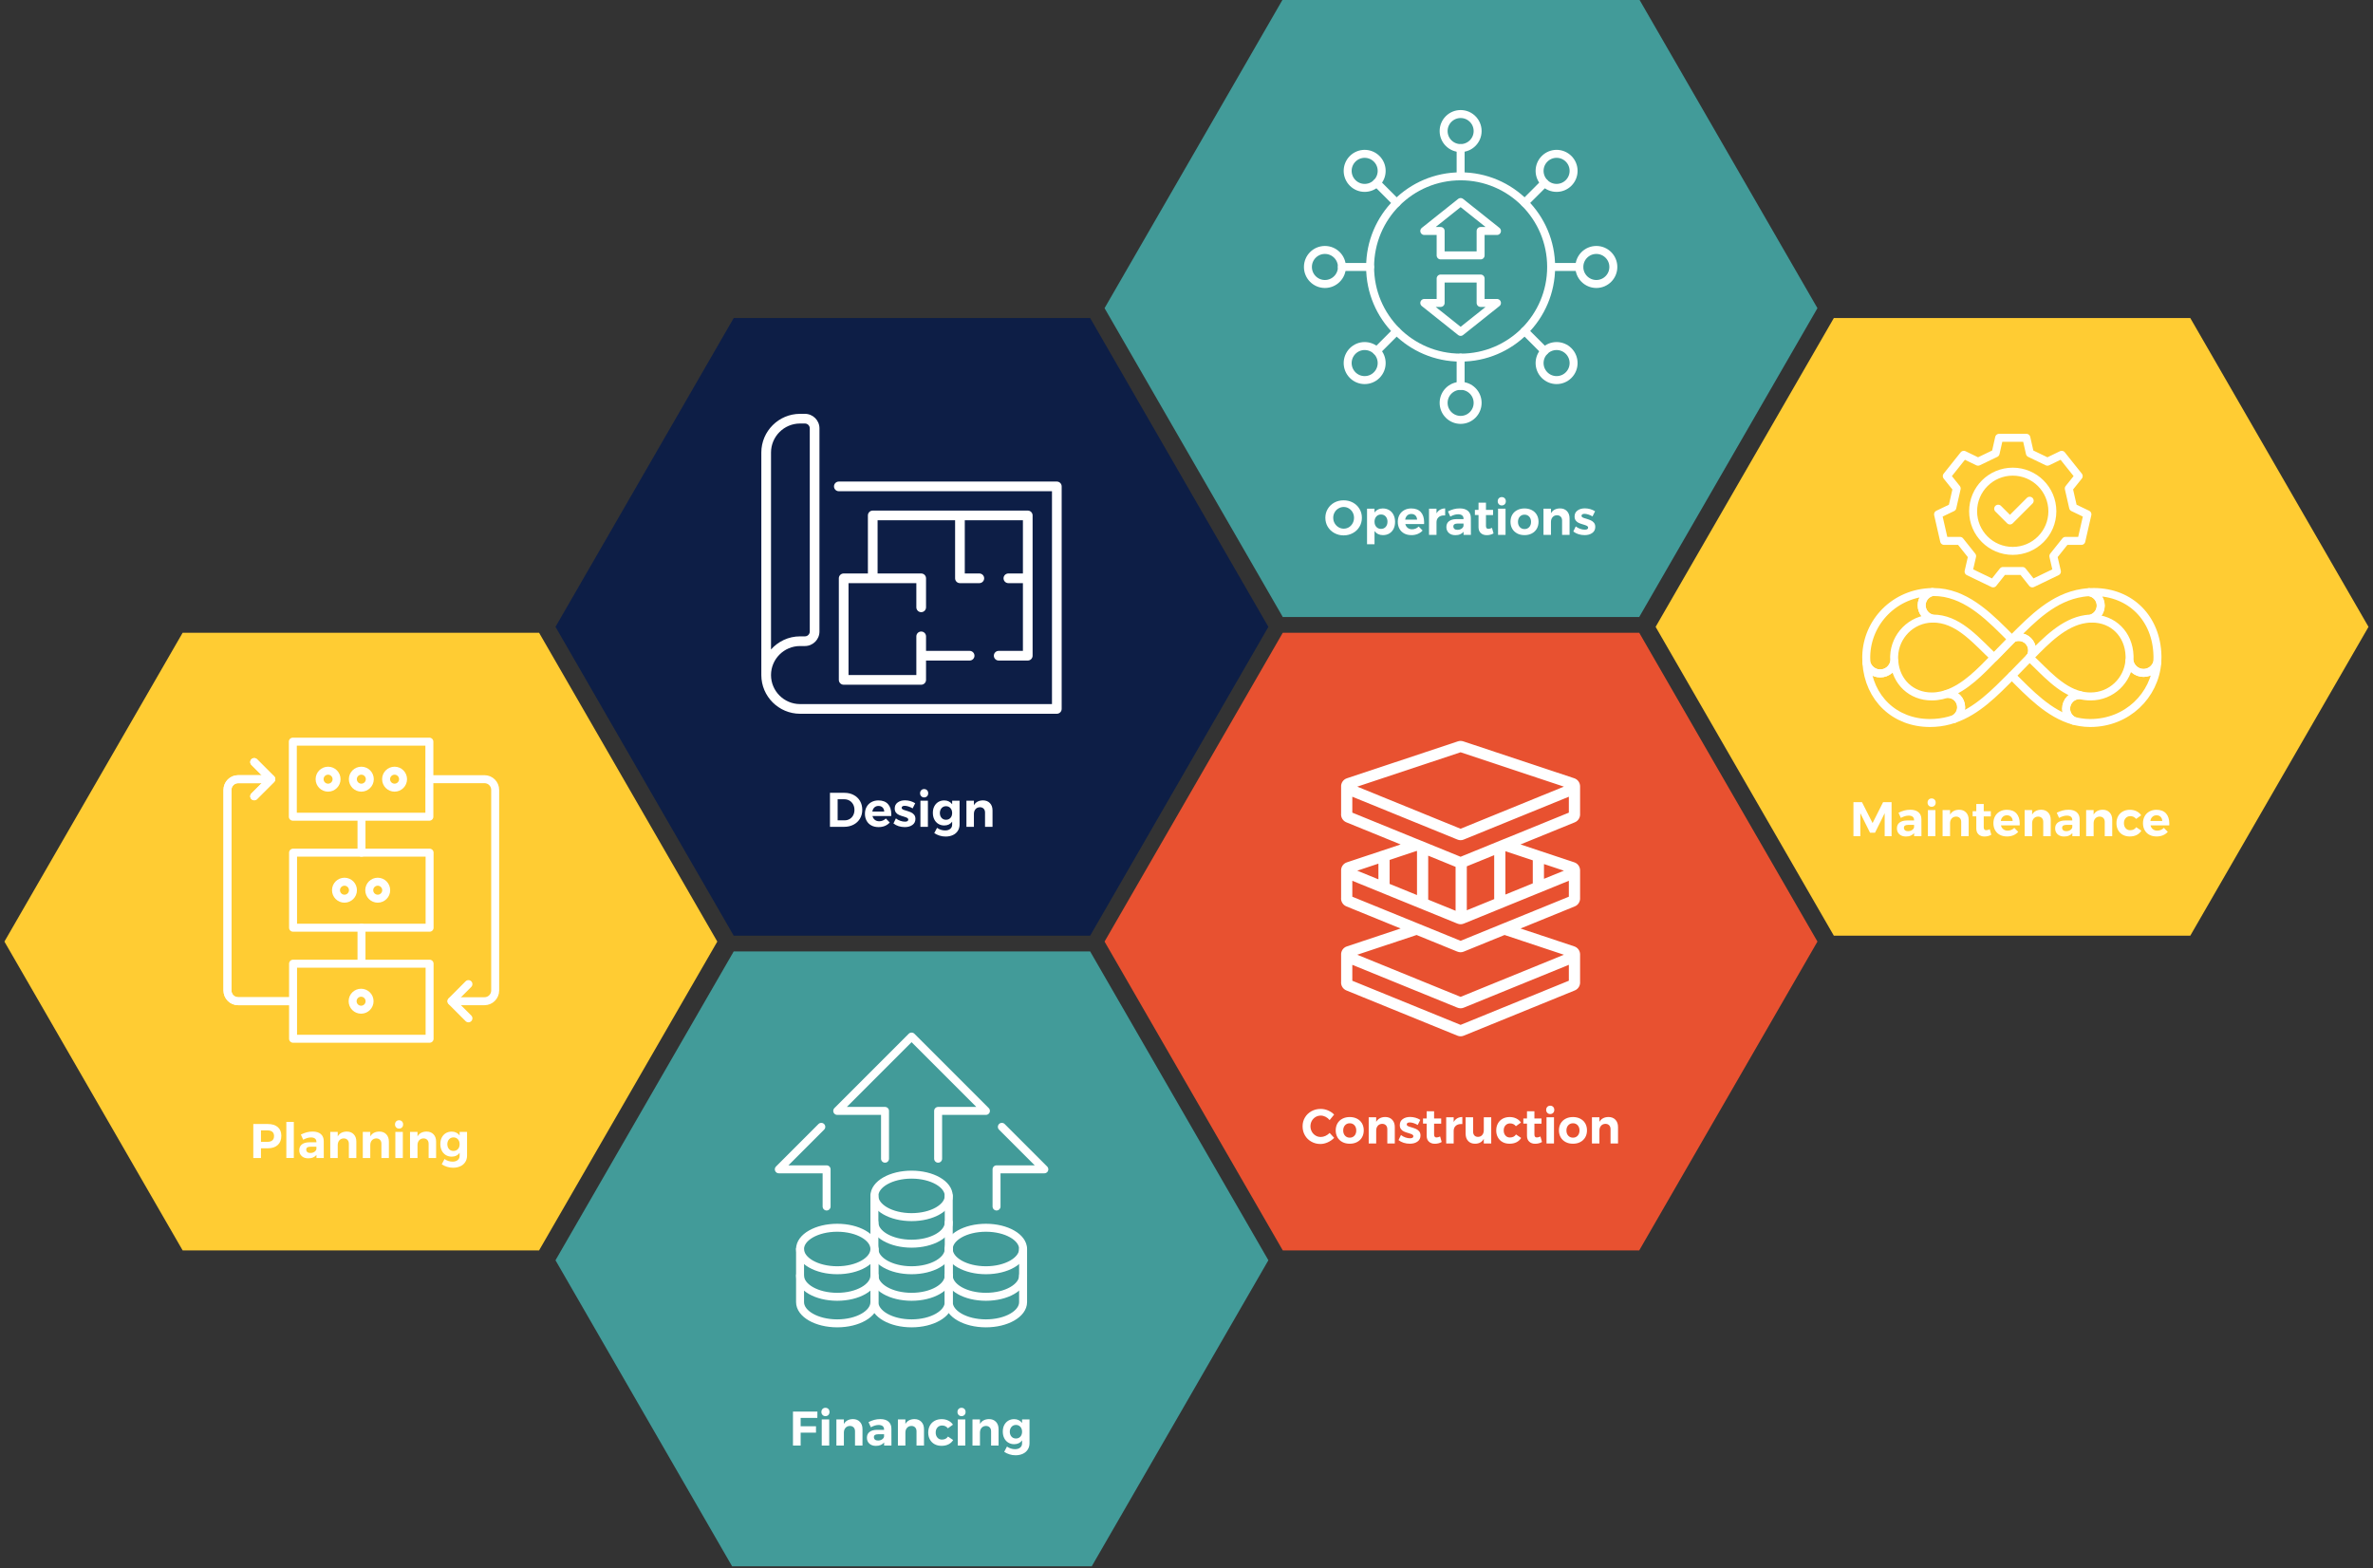 <?xml version="1.0" encoding="UTF-8" standalone="no"?>
<!DOCTYPE svg PUBLIC "-//W3C//DTD SVG 1.1//EN" "http://www.w3.org/Graphics/SVG/1.1/DTD/svg11.dtd">
<svg width="100%" height="100%" viewBox="0 0 1191 787" version="1.1" xmlns="http://www.w3.org/2000/svg" xmlns:xlink="http://www.w3.org/1999/xlink" xml:space="preserve" xmlns:serif="http://www.serif.com/" style="fill-rule:evenodd;clip-rule:evenodd;stroke-linecap:round;stroke-linejoin:round;stroke-miterlimit:2;">
    <rect x="0" y="0" width="1191" height="787" fill="#333333" stroke="none"/>
    <g transform="matrix(1,0,0,1,-760,-1515)">
        <g transform="matrix(0.504,0,0,0.931,760,110.508)">
            <rect id="Artboard1" x="0" y="1508" width="2362" height="845" style="fill:none;"/>
            <clipPath id="_clip1">
                <rect id="Artboard11" serif:id="Artboard1" x="0" y="1508" width="2362" height="845"/>
            </clipPath>
            <g clip-path="url(#_clip1)">
                <g transform="matrix(1.21436e-16,1.074,-1.983,6.5745e-17,4144.9,1016.31)">
                    <path d="M931,1730L1086.02,1819.5L1086.02,1998.5L931,2088L775.981,1998.5L775.981,1819.5L931,1730Z" style="fill:rgb(255,204,51);"/>
                </g>
                <g transform="matrix(1.21436e-16,1.074,-1.983,6.5745e-17,5240.45,674.831)">
                    <path d="M931,1730L1086.02,1819.5L1086.02,1998.5L931,2088L775.981,1998.5L775.981,1819.5L931,1730Z" style="fill:rgb(66,155,153);"/>
                </g>
                <g transform="matrix(1.21436e-16,1.074,-1.983,6.5745e-17,4693.67,846.642)">
                    <path d="M931,1730L1086.02,1819.5L1086.02,1998.5L931,2088L775.981,1998.5L775.981,1819.5L931,1730Z" style="fill:rgb(13,30,70);"/>
                </g>
                <g transform="matrix(1.21436e-16,1.074,-1.983,6.5745e-17,4693.67,1188.12)">
                    <path d="M931,1730L1086.02,1819.5L1086.02,1998.5L931,2088L775.981,1998.5L775.981,1819.5L931,1730Z" style="fill:rgb(66,155,153);"/>
                </g>
                <g transform="matrix(1.21436e-16,1.074,-1.983,6.5745e-17,5789.21,846.642)">
                    <path d="M931,1730L1086.02,1819.5L1086.02,1998.5L931,2088L775.981,1998.5L775.981,1819.5L931,1730Z" style="fill:rgb(255,204,51);"/>
                </g>
                <g transform="matrix(1.21436e-16,1.074,-1.983,6.5745e-17,5240.45,1016.31)">
                    <path d="M931,1730L1086.02,1819.5L1086.02,1998.5L931,2088L775.981,1998.5L775.981,1819.5L931,1730Z" style="fill:rgb(232,81,48);"/>
                </g>
                <g transform="matrix(4.398,0,0,2.381,-3749.16,-2628.63)">
                    <path d="M913.09,1992.1C914.073,1992.1 914.832,1992.33 915.367,1992.8C915.902,1993.26 916.17,1993.92 916.17,1994.77C916.17,1995.66 915.901,1996.36 915.362,1996.85C914.823,1997.35 914.065,1997.6 913.09,1997.6L911.561,1997.6L911.561,1999.8L909.823,1999.8L909.823,1992.1L913.09,1992.1ZM913.002,1996.14C913.493,1996.14 913.869,1996.03 914.13,1995.81C914.39,1995.59 914.52,1995.26 914.52,1994.82C914.52,1994.4 914.39,1994.08 914.13,1993.86C913.869,1993.65 913.493,1993.54 913.002,1993.54L911.561,1993.54L911.561,1996.14L913.002,1996.14Z" style="fill:white;fill-rule:nonzero;"/>
                    <rect x="917.303" y="1991.63" width="1.694" height="8.162" style="fill:white;fill-rule:nonzero;"/>
                    <path d="M924.123,1999.8L924.123,1999.1C923.925,1999.35 923.668,1999.54 923.353,1999.67C923.038,1999.81 922.675,1999.87 922.264,1999.87C921.641,1999.87 921.146,1999.7 920.779,1999.36C920.412,1999.02 920.229,1998.58 920.229,1998.03C920.229,1997.47 920.425,1997.03 920.818,1996.72C921.21,1996.41 921.765,1996.25 922.484,1996.24L924.112,1996.24L924.112,1996.13C924.112,1995.82 924.008,1995.57 923.799,1995.4C923.59,1995.23 923.283,1995.14 922.88,1995.14C922.33,1995.14 921.743,1995.32 921.12,1995.66L920.592,1994.49C921.061,1994.26 921.501,1994.09 921.912,1993.98C922.323,1993.87 922.774,1993.81 923.265,1993.81C924.057,1993.81 924.671,1994 925.108,1994.37C925.544,1994.75 925.766,1995.27 925.773,1995.93L925.784,1999.8L924.123,1999.8ZM922.737,1998.66C923.089,1998.66 923.393,1998.58 923.65,1998.41C923.907,1998.24 924.061,1998.03 924.112,1997.77L924.112,1997.24L922.781,1997.24C922.451,1997.24 922.207,1997.3 922.05,1997.4C921.892,1997.51 921.813,1997.68 921.813,1997.91C921.813,1998.14 921.896,1998.32 922.061,1998.46C922.226,1998.6 922.451,1998.66 922.737,1998.66Z" style="fill:white;fill-rule:nonzero;"/>
                    <path d="M930.987,1993.81C931.647,1993.81 932.173,1994.02 932.566,1994.43C932.958,1994.84 933.154,1995.39 933.154,1996.08L933.154,1999.8L931.46,1999.8L931.46,1996.57C931.46,1996.2 931.356,1995.9 931.147,1995.69C930.938,1995.47 930.653,1995.36 930.294,1995.36C929.876,1995.37 929.546,1995.52 929.304,1995.8C929.062,1996.08 928.941,1996.44 928.941,1996.88L928.941,1999.8L927.247,1999.8L927.247,1993.88L928.941,1993.88L928.941,1994.91C929.352,1994.19 930.034,1993.83 930.987,1993.81Z" style="fill:white;fill-rule:nonzero;"/>
                    <path d="M938.357,1993.81C939.017,1993.81 939.543,1994.02 939.936,1994.43C940.328,1994.84 940.524,1995.39 940.524,1996.08L940.524,1999.8L938.83,1999.8L938.83,1996.57C938.83,1996.2 938.726,1995.9 938.517,1995.69C938.308,1995.47 938.023,1995.36 937.664,1995.36C937.246,1995.37 936.916,1995.52 936.674,1995.8C936.432,1996.08 936.311,1996.44 936.311,1996.88L936.311,1999.8L934.617,1999.8L934.617,1993.88L936.311,1993.88L936.311,1994.91C936.722,1994.19 937.404,1993.83 938.357,1993.81Z" style="fill:white;fill-rule:nonzero;"/>
                    <path d="M941.987,1993.88L943.681,1993.88L943.681,1999.8L941.987,1999.8L941.987,1993.88ZM942.823,1991.25C943.094,1991.25 943.316,1991.34 943.489,1991.51C943.661,1991.69 943.747,1991.92 943.747,1992.19C943.747,1992.47 943.661,1992.7 943.489,1992.88C943.316,1993.05 943.094,1993.14 942.823,1993.14C942.559,1993.14 942.341,1993.05 942.169,1992.87C941.996,1992.69 941.91,1992.47 941.91,1992.19C941.91,1991.92 941.996,1991.69 942.169,1991.51C942.341,1991.34 942.559,1991.25 942.823,1991.25Z" style="fill:white;fill-rule:nonzero;"/>
                    <path d="M949.049,1993.81C949.709,1993.81 950.235,1994.02 950.628,1994.43C951.02,1994.84 951.216,1995.39 951.216,1996.08L951.216,1999.8L949.522,1999.8L949.522,1996.57C949.522,1996.2 949.418,1995.9 949.209,1995.69C949,1995.47 948.715,1995.36 948.356,1995.36C947.938,1995.37 947.608,1995.52 947.366,1995.8C947.124,1996.08 947.003,1996.44 947.003,1996.88L947.003,1999.8L945.309,1999.8L945.309,1993.88L947.003,1993.88L947.003,1994.91C947.414,1994.19 948.096,1993.83 949.049,1993.81Z" style="fill:white;fill-rule:nonzero;"/>
                    <path d="M958.223,1993.88L958.223,1999.25C958.223,1999.8 958.091,2000.29 957.827,2000.7C957.563,2001.12 957.193,2001.44 956.716,2001.66C956.239,2001.88 955.689,2002 955.066,2002C954.582,2002 954.122,2001.93 953.686,2001.79C953.249,2001.65 952.851,2001.46 952.492,2001.22L953.119,2000.03C953.676,2000.42 954.289,2000.62 954.956,2000.62C955.44,2000.62 955.825,2000.5 956.111,2000.26C956.397,2000.03 956.54,1999.71 956.54,1999.3L956.54,1998.63C956.342,1998.91 956.093,1999.12 955.792,1999.27C955.491,1999.41 955.147,1999.49 954.758,1999.49C954.252,1999.49 953.803,1999.37 953.411,1999.13C953.018,1998.89 952.714,1998.56 952.498,1998.12C952.281,1997.69 952.173,1997.19 952.173,1996.63C952.173,1996.07 952.281,1995.58 952.498,1995.16C952.714,1994.74 953.018,1994.41 953.411,1994.17C953.803,1993.94 954.252,1993.82 954.758,1993.82C955.139,1993.82 955.48,1993.9 955.781,1994.05C956.082,1994.2 956.335,1994.41 956.54,1994.68L956.54,1993.88L958.223,1993.88ZM955.154,1998.2C955.565,1998.2 955.898,1998.06 956.155,1997.78C956.412,1997.5 956.54,1997.13 956.54,1996.67C956.54,1996.22 956.412,1995.85 956.155,1995.56C955.898,1995.28 955.565,1995.13 955.154,1995.13C954.743,1995.13 954.41,1995.28 954.153,1995.56C953.896,1995.85 953.764,1996.22 953.757,1996.67C953.764,1997.13 953.895,1997.5 954.148,1997.78C954.401,1998.06 954.736,1998.2 955.154,1998.2Z" style="fill:white;fill-rule:nonzero;"/>
                </g>
                <g transform="matrix(4.398,0,0,2.381,-3211.74,-2473.61)">
                    <path d="M909.823,1992.1L915.356,1992.1L915.345,1993.54L911.561,1993.54L911.561,1995.43L915.037,1995.43L915.037,1996.88L911.561,1996.88L911.561,1999.8L909.823,1999.8L909.823,1992.1Z" style="fill:white;fill-rule:nonzero;"/>
                    <path d="M916.335,1993.88L918.029,1993.88L918.029,1999.8L916.335,1999.8L916.335,1993.88ZM917.171,1991.25C917.442,1991.25 917.664,1991.34 917.837,1991.51C918.009,1991.69 918.095,1991.92 918.095,1992.19C918.095,1992.47 918.009,1992.7 917.837,1992.88C917.664,1993.05 917.442,1993.14 917.171,1993.14C916.907,1993.14 916.689,1993.05 916.517,1992.87C916.344,1992.69 916.258,1992.47 916.258,1992.19C916.258,1991.92 916.344,1991.69 916.517,1991.51C916.689,1991.34 916.907,1991.25 917.171,1991.25Z" style="fill:white;fill-rule:nonzero;"/>
                    <path d="M923.397,1993.81C924.057,1993.81 924.583,1994.02 924.976,1994.43C925.368,1994.84 925.564,1995.39 925.564,1996.08L925.564,1999.8L923.87,1999.8L923.87,1996.57C923.87,1996.2 923.766,1995.9 923.557,1995.69C923.348,1995.47 923.063,1995.36 922.704,1995.36C922.286,1995.37 921.956,1995.52 921.714,1995.8C921.472,1996.08 921.351,1996.44 921.351,1996.88L921.351,1999.8L919.657,1999.8L919.657,1993.88L921.351,1993.88L921.351,1994.91C921.762,1994.19 922.444,1993.83 923.397,1993.81Z" style="fill:white;fill-rule:nonzero;"/>
                    <path d="M930.459,1999.8L930.459,1999.1C930.261,1999.35 930.004,1999.54 929.689,1999.67C929.374,1999.81 929.011,1999.87 928.6,1999.87C927.977,1999.87 927.482,1999.7 927.115,1999.36C926.748,1999.02 926.565,1998.58 926.565,1998.03C926.565,1997.47 926.761,1997.03 927.154,1996.72C927.546,1996.41 928.101,1996.25 928.82,1996.24L930.448,1996.24L930.448,1996.13C930.448,1995.82 930.344,1995.57 930.135,1995.4C929.926,1995.23 929.619,1995.14 929.216,1995.14C928.666,1995.14 928.079,1995.32 927.456,1995.66L926.928,1994.49C927.397,1994.26 927.837,1994.09 928.248,1993.98C928.659,1993.87 929.11,1993.81 929.601,1993.81C930.393,1993.81 931.007,1994 931.444,1994.37C931.88,1994.75 932.102,1995.27 932.109,1995.93L932.12,1999.8L930.459,1999.8ZM929.073,1998.66C929.425,1998.66 929.729,1998.58 929.986,1998.41C930.243,1998.24 930.397,1998.03 930.448,1997.77L930.448,1997.24L929.117,1997.24C928.787,1997.24 928.543,1997.3 928.386,1997.4C928.228,1997.51 928.149,1997.68 928.149,1997.91C928.149,1998.14 928.232,1998.32 928.397,1998.46C928.562,1998.6 928.787,1998.66 929.073,1998.66Z" style="fill:white;fill-rule:nonzero;"/>
                    <path d="M937.323,1993.81C937.983,1993.81 938.509,1994.02 938.902,1994.43C939.294,1994.84 939.49,1995.39 939.49,1996.08L939.49,1999.8L937.796,1999.8L937.796,1996.57C937.796,1996.2 937.692,1995.9 937.483,1995.69C937.274,1995.47 936.989,1995.36 936.63,1995.36C936.212,1995.37 935.882,1995.52 935.64,1995.8C935.398,1996.08 935.277,1996.44 935.277,1996.88L935.277,1999.8L933.583,1999.8L933.583,1993.88L935.277,1993.88L935.277,1994.91C935.688,1994.19 936.37,1993.83 937.323,1993.81Z" style="fill:white;fill-rule:nonzero;"/>
                    <path d="M944.902,1995.89C944.565,1995.47 944.125,1995.26 943.582,1995.26C943.157,1995.26 942.81,1995.41 942.543,1995.7C942.275,1995.99 942.141,1996.37 942.141,1996.85C942.141,1997.33 942.273,1997.71 942.537,1998.01C942.801,1998.31 943.138,1998.45 943.549,1998.45C944.165,1998.45 944.623,1998.22 944.924,1997.76L946.09,1998.55C945.841,1998.97 945.491,1999.29 945.04,1999.52C944.589,1999.75 944.062,1999.86 943.461,1999.86C942.867,1999.86 942.343,1999.74 941.888,1999.49C941.433,1999.24 941.08,1998.89 940.827,1998.43C940.574,1997.98 940.447,1997.45 940.447,1996.86C940.447,1996.26 940.574,1995.73 940.827,1995.27C941.08,1994.81 941.435,1994.46 941.894,1994.2C942.352,1993.95 942.882,1993.82 943.483,1993.82C944.048,1993.82 944.55,1993.93 944.99,1994.15C945.43,1994.36 945.782,1994.67 946.046,1995.07L944.902,1995.89Z" style="fill:white;fill-rule:nonzero;"/>
                    <path d="M947.146,1993.88L948.84,1993.88L948.84,1999.8L947.146,1999.8L947.146,1993.88ZM947.982,1991.25C948.253,1991.25 948.475,1991.34 948.648,1991.51C948.82,1991.69 948.906,1991.92 948.906,1992.19C948.906,1992.47 948.82,1992.7 948.648,1992.88C948.475,1993.05 948.253,1993.14 947.982,1993.14C947.718,1993.14 947.5,1993.05 947.328,1992.87C947.155,1992.69 947.069,1992.47 947.069,1992.19C947.069,1991.92 947.155,1991.69 947.328,1991.51C947.5,1991.34 947.718,1991.25 947.982,1991.25Z" style="fill:white;fill-rule:nonzero;"/>
                    <path d="M954.208,1993.81C954.868,1993.81 955.394,1994.02 955.787,1994.43C956.179,1994.84 956.375,1995.39 956.375,1996.08L956.375,1999.8L954.681,1999.8L954.681,1996.57C954.681,1996.2 954.577,1995.9 954.368,1995.69C954.159,1995.47 953.874,1995.36 953.515,1995.36C953.097,1995.37 952.767,1995.52 952.525,1995.8C952.283,1996.08 952.162,1996.44 952.162,1996.88L952.162,1999.8L950.468,1999.8L950.468,1993.88L952.162,1993.88L952.162,1994.91C952.573,1994.19 953.255,1993.83 954.208,1993.81Z" style="fill:white;fill-rule:nonzero;"/>
                    <path d="M963.382,1993.88L963.382,1999.25C963.382,1999.8 963.25,2000.29 962.986,2000.7C962.722,2001.12 962.352,2001.44 961.875,2001.66C961.398,2001.88 960.848,2002 960.225,2002C959.741,2002 959.281,2001.93 958.845,2001.79C958.408,2001.65 958.01,2001.46 957.651,2001.22L958.278,2000.03C958.835,2000.42 959.448,2000.62 960.115,2000.62C960.599,2000.62 960.984,2000.5 961.27,2000.26C961.556,2000.03 961.699,1999.71 961.699,1999.3L961.699,1998.63C961.501,1998.91 961.252,1999.12 960.951,1999.27C960.65,1999.41 960.306,1999.49 959.917,1999.49C959.411,1999.49 958.962,1999.37 958.57,1999.13C958.177,1998.89 957.873,1998.56 957.657,1998.12C957.44,1997.69 957.332,1997.19 957.332,1996.63C957.332,1996.07 957.44,1995.58 957.657,1995.16C957.873,1994.74 958.177,1994.41 958.57,1994.17C958.962,1993.94 959.411,1993.82 959.917,1993.82C960.298,1993.82 960.639,1993.9 960.94,1994.05C961.241,1994.2 961.494,1994.41 961.699,1994.68L961.699,1993.88L963.382,1993.88ZM960.313,1998.2C960.724,1998.2 961.057,1998.06 961.314,1997.78C961.571,1997.5 961.699,1997.13 961.699,1996.67C961.699,1996.22 961.571,1995.85 961.314,1995.56C961.057,1995.28 960.724,1995.13 960.313,1995.13C959.902,1995.13 959.569,1995.28 959.312,1995.56C959.055,1995.85 958.923,1996.22 958.916,1996.67C958.923,1997.13 959.054,1997.5 959.307,1997.78C959.56,1998.06 959.895,1998.2 960.313,1998.2Z" style="fill:white;fill-rule:nonzero;"/>
                </g>
                <g transform="matrix(4.398,0,0,2.381,-3174.9,-2807.18)">
                    <path d="M913.09,1992.1C913.875,1992.1 914.575,1992.26 915.191,1992.59C915.807,1992.91 916.286,1993.37 916.627,1993.95C916.968,1994.53 917.138,1995.2 917.138,1995.95C917.138,1996.69 916.964,1997.36 916.616,1997.94C916.267,1998.53 915.781,1998.98 915.158,1999.31C914.535,1999.63 913.823,1999.8 913.024,1999.8L909.823,1999.8L909.823,1992.1L913.09,1992.1ZM913.134,1998.33C913.559,1998.33 913.943,1998.23 914.284,1998.03C914.625,1997.83 914.89,1997.55 915.081,1997.19C915.272,1996.83 915.367,1996.42 915.367,1995.96C915.367,1995.5 915.266,1995.08 915.065,1994.71C914.863,1994.35 914.588,1994.06 914.24,1993.86C913.891,1993.66 913.497,1993.56 913.057,1993.56L911.561,1993.56L911.561,1998.33L913.134,1998.33Z" style="fill:white;fill-rule:nonzero;"/>
                    <path d="M920.79,1993.82C921.743,1993.82 922.468,1994.1 922.963,1994.65C923.458,1995.2 923.705,1995.97 923.705,1996.95C923.705,1997.12 923.701,1997.26 923.694,1997.35L919.448,1997.35C919.543,1997.73 919.727,1998.02 919.998,1998.23C920.269,1998.44 920.596,1998.54 920.977,1998.54C921.256,1998.54 921.523,1998.49 921.78,1998.38C922.037,1998.28 922.268,1998.12 922.473,1997.91L923.364,1998.82C923.063,1999.15 922.699,1999.41 922.27,1999.59C921.841,1999.77 921.362,1999.86 920.834,1999.86C920.211,1999.86 919.666,1999.74 919.201,1999.49C918.735,1999.24 918.376,1998.89 918.123,1998.43C917.87,1997.98 917.743,1997.45 917.743,1996.86C917.743,1996.26 917.871,1995.73 918.128,1995.27C918.385,1994.81 918.744,1994.46 919.206,1994.2C919.668,1993.95 920.196,1993.82 920.79,1993.82ZM922.11,1996.35C922.095,1995.97 921.971,1995.65 921.736,1995.42C921.501,1995.18 921.19,1995.07 920.801,1995.07C920.434,1995.07 920.128,1995.18 919.883,1995.41C919.637,1995.64 919.481,1995.96 919.415,1996.35L922.11,1996.35Z" style="fill:white;fill-rule:nonzero;"/>
                    <path d="M928.545,1995.62C928.222,1995.43 927.903,1995.29 927.588,1995.19C927.273,1995.09 926.99,1995.04 926.741,1995.04C926.536,1995.04 926.371,1995.08 926.246,1995.15C926.121,1995.23 926.059,1995.34 926.059,1995.48C926.059,1995.65 926.143,1995.77 926.312,1995.86C926.481,1995.95 926.756,1996.05 927.137,1996.15C927.555,1996.28 927.9,1996.4 928.171,1996.52C928.442,1996.64 928.677,1996.83 928.875,1997.06C929.073,1997.3 929.172,1997.62 929.172,1998C929.172,1998.59 928.947,1999.05 928.496,1999.37C928.045,1999.7 927.467,1999.86 926.763,1999.86C926.279,1999.86 925.813,1999.79 925.366,1999.65C924.919,1999.51 924.53,1999.3 924.2,1999.04L924.75,1997.89C925.051,1998.13 925.386,1998.31 925.757,1998.44C926.127,1998.57 926.477,1998.63 926.807,1998.63C927.034,1998.63 927.216,1998.59 927.352,1998.52C927.487,1998.44 927.555,1998.32 927.555,1998.17C927.555,1998 927.469,1997.87 927.297,1997.77C927.124,1997.68 926.847,1997.57 926.466,1997.46C926.063,1997.35 925.727,1997.23 925.46,1997.11C925.192,1997 924.963,1996.82 924.772,1996.58C924.581,1996.34 924.486,1996.03 924.486,1995.65C924.486,1995.06 924.706,1994.61 925.146,1994.29C925.586,1993.96 926.143,1993.8 926.818,1993.8C927.221,1993.8 927.625,1993.86 928.028,1993.97C928.431,1994.09 928.798,1994.25 929.128,1994.46L928.545,1995.62Z" style="fill:white;fill-rule:nonzero;"/>
                    <path d="M930.305,1993.88L931.999,1993.88L931.999,1999.8L930.305,1999.8L930.305,1993.88ZM931.141,1991.25C931.412,1991.25 931.634,1991.34 931.807,1991.51C931.979,1991.69 932.065,1991.92 932.065,1992.19C932.065,1992.47 931.979,1992.7 931.807,1992.88C931.634,1993.05 931.412,1993.14 931.141,1993.14C930.877,1993.14 930.659,1993.05 930.487,1992.87C930.314,1992.69 930.228,1992.47 930.228,1992.19C930.228,1991.92 930.314,1991.69 930.487,1991.51C930.659,1991.34 930.877,1991.25 931.141,1991.25Z" style="fill:white;fill-rule:nonzero;"/>
                    <path d="M939.171,1993.88L939.171,1999.25C939.171,1999.8 939.039,2000.29 938.775,2000.7C938.511,2001.12 938.141,2001.44 937.664,2001.66C937.187,2001.88 936.637,2002 936.014,2002C935.53,2002 935.07,2001.93 934.634,2001.79C934.197,2001.65 933.799,2001.46 933.44,2001.22L934.067,2000.03C934.624,2000.42 935.237,2000.62 935.904,2000.62C936.388,2000.62 936.773,2000.5 937.059,2000.26C937.345,2000.03 937.488,1999.71 937.488,1999.3L937.488,1998.63C937.29,1998.91 937.041,1999.12 936.74,1999.27C936.439,1999.41 936.095,1999.49 935.706,1999.49C935.2,1999.49 934.751,1999.37 934.359,1999.13C933.966,1998.89 933.662,1998.56 933.446,1998.12C933.229,1997.69 933.121,1997.19 933.121,1996.63C933.121,1996.07 933.229,1995.58 933.446,1995.16C933.662,1994.74 933.966,1994.41 934.359,1994.17C934.751,1993.94 935.2,1993.82 935.706,1993.82C936.087,1993.82 936.428,1993.9 936.729,1994.05C937.03,1994.2 937.283,1994.41 937.488,1994.68L937.488,1993.88L939.171,1993.88ZM936.102,1998.2C936.513,1998.2 936.846,1998.06 937.103,1997.78C937.36,1997.5 937.488,1997.13 937.488,1996.67C937.488,1996.22 937.36,1995.85 937.103,1995.56C936.846,1995.28 936.513,1995.13 936.102,1995.13C935.691,1995.13 935.358,1995.28 935.101,1995.56C934.844,1995.85 934.712,1996.22 934.705,1996.67C934.712,1997.13 934.843,1997.5 935.096,1997.78C935.349,1998.06 935.684,1998.2 936.102,1998.2Z" style="fill:white;fill-rule:nonzero;"/>
                    <path d="M944.462,1993.81C945.122,1993.81 945.648,1994.02 946.041,1994.43C946.433,1994.84 946.629,1995.39 946.629,1996.08L946.629,1999.8L944.935,1999.8L944.935,1996.57C944.935,1996.2 944.831,1995.9 944.622,1995.69C944.413,1995.47 944.128,1995.36 943.769,1995.36C943.351,1995.37 943.021,1995.52 942.779,1995.8C942.537,1996.08 942.416,1996.44 942.416,1996.88L942.416,1999.8L940.722,1999.8L940.722,1993.88L942.416,1993.88L942.416,1994.91C942.827,1994.19 943.509,1993.83 944.462,1993.81Z" style="fill:white;fill-rule:nonzero;"/>
                </g>
                <g transform="matrix(4.398,0,0,2.381,-2155.7,-2802.13)">
                    <path d="M909.823,1992.1L911.759,1992.1L914.157,1996.83L916.533,1992.1L918.458,1992.1L918.458,1999.8L916.896,1999.8L916.896,1994.59L914.707,1999.02L913.585,1999.02L911.385,1994.59L911.385,1999.8L909.823,1999.8L909.823,1992.1Z" style="fill:white;fill-rule:nonzero;"/>
                    <path d="M923.562,1999.8L923.562,1999.1C923.364,1999.35 923.107,1999.54 922.792,1999.67C922.477,1999.81 922.114,1999.87 921.703,1999.87C921.08,1999.87 920.585,1999.7 920.218,1999.36C919.851,1999.02 919.668,1998.58 919.668,1998.03C919.668,1997.47 919.864,1997.03 920.257,1996.72C920.649,1996.41 921.204,1996.25 921.923,1996.24L923.551,1996.24L923.551,1996.13C923.551,1995.82 923.447,1995.57 923.238,1995.4C923.029,1995.23 922.722,1995.14 922.319,1995.14C921.769,1995.14 921.182,1995.32 920.559,1995.66L920.031,1994.49C920.5,1994.26 920.94,1994.09 921.351,1993.98C921.762,1993.87 922.213,1993.81 922.704,1993.81C923.496,1993.81 924.11,1994 924.547,1994.37C924.983,1994.75 925.205,1995.27 925.212,1995.93L925.223,1999.8L923.562,1999.8ZM922.176,1998.66C922.528,1998.66 922.832,1998.58 923.089,1998.41C923.346,1998.24 923.5,1998.03 923.551,1997.77L923.551,1997.24L922.22,1997.24C921.89,1997.24 921.646,1997.3 921.489,1997.4C921.331,1997.51 921.252,1997.68 921.252,1997.91C921.252,1998.14 921.335,1998.32 921.5,1998.46C921.665,1998.6 921.89,1998.66 922.176,1998.66Z" style="fill:white;fill-rule:nonzero;"/>
                    <path d="M926.686,1993.88L928.38,1993.88L928.38,1999.8L926.686,1999.8L926.686,1993.88ZM927.522,1991.25C927.793,1991.25 928.015,1991.34 928.188,1991.51C928.36,1991.69 928.446,1991.92 928.446,1992.19C928.446,1992.47 928.36,1992.7 928.188,1992.88C928.015,1993.05 927.793,1993.14 927.522,1993.14C927.258,1993.14 927.04,1993.05 926.868,1992.87C926.695,1992.69 926.609,1992.47 926.609,1992.19C926.609,1991.92 926.695,1991.69 926.868,1991.51C927.04,1991.34 927.258,1991.25 927.522,1991.25Z" style="fill:white;fill-rule:nonzero;"/>
                    <path d="M933.748,1993.81C934.408,1993.81 934.934,1994.02 935.327,1994.43C935.719,1994.84 935.915,1995.39 935.915,1996.08L935.915,1999.8L934.221,1999.8L934.221,1996.57C934.221,1996.2 934.117,1995.9 933.908,1995.69C933.699,1995.47 933.414,1995.36 933.055,1995.36C932.637,1995.37 932.307,1995.52 932.065,1995.8C931.823,1996.08 931.702,1996.44 931.702,1996.88L931.702,1999.8L930.008,1999.8L930.008,1993.88L931.702,1993.88L931.702,1994.91C932.113,1994.19 932.795,1993.83 933.748,1993.81Z" style="fill:white;fill-rule:nonzero;"/>
                    <path d="M941.041,1999.47C940.821,1999.6 940.577,1999.7 940.31,1999.77C940.042,1999.84 939.772,1999.87 939.501,1999.87C938.951,1999.87 938.504,1999.72 938.159,1999.4C937.814,1999.09 937.642,1998.63 937.642,1998.05L937.642,1995.31L936.817,1995.31L936.817,1994.14L937.642,1994.14L937.642,1992.51L939.325,1992.51L939.325,1994.14L940.931,1994.14L940.931,1995.32L939.325,1995.32L939.325,1997.76C939.325,1998.22 939.505,1998.44 939.864,1998.44C940.113,1998.44 940.388,1998.37 940.689,1998.22L941.041,1999.47Z" style="fill:white;fill-rule:nonzero;"/>
                    <path d="M944.561,1993.82C945.514,1993.82 946.239,1994.1 946.734,1994.65C947.229,1995.2 947.476,1995.97 947.476,1996.95C947.476,1997.12 947.472,1997.26 947.465,1997.35L943.219,1997.35C943.314,1997.73 943.498,1998.02 943.769,1998.23C944.04,1998.44 944.367,1998.54 944.748,1998.54C945.027,1998.54 945.294,1998.49 945.551,1998.38C945.808,1998.28 946.039,1998.12 946.244,1997.91L947.135,1998.82C946.834,1999.15 946.47,1999.41 946.041,1999.59C945.612,1999.77 945.133,1999.86 944.605,1999.86C943.982,1999.86 943.437,1999.74 942.972,1999.49C942.506,1999.24 942.147,1998.89 941.894,1998.43C941.641,1997.98 941.514,1997.45 941.514,1996.86C941.514,1996.26 941.642,1995.73 941.899,1995.27C942.156,1994.81 942.515,1994.46 942.977,1994.2C943.439,1993.95 943.967,1993.82 944.561,1993.82ZM945.881,1996.35C945.866,1995.97 945.742,1995.65 945.507,1995.42C945.272,1995.18 944.961,1995.07 944.572,1995.07C944.205,1995.07 943.899,1995.18 943.654,1995.41C943.408,1995.64 943.252,1995.96 943.186,1996.35L945.881,1996.35Z" style="fill:white;fill-rule:nonzero;"/>
                    <path d="M952.327,1993.81C952.987,1993.81 953.513,1994.02 953.906,1994.43C954.298,1994.84 954.494,1995.39 954.494,1996.08L954.494,1999.8L952.8,1999.8L952.8,1996.57C952.8,1996.2 952.696,1995.9 952.487,1995.69C952.278,1995.47 951.993,1995.36 951.634,1995.36C951.216,1995.37 950.886,1995.52 950.644,1995.8C950.402,1996.08 950.281,1996.44 950.281,1996.88L950.281,1999.8L948.587,1999.8L948.587,1993.88L950.281,1993.88L950.281,1994.91C950.692,1994.19 951.374,1993.83 952.327,1993.81Z" style="fill:white;fill-rule:nonzero;"/>
                    <path d="M959.389,1999.8L959.389,1999.1C959.191,1999.35 958.934,1999.54 958.619,1999.67C958.304,1999.81 957.941,1999.87 957.53,1999.87C956.907,1999.87 956.412,1999.7 956.045,1999.36C955.678,1999.02 955.495,1998.58 955.495,1998.03C955.495,1997.47 955.691,1997.03 956.084,1996.72C956.476,1996.41 957.031,1996.25 957.75,1996.24L959.378,1996.24L959.378,1996.13C959.378,1995.82 959.274,1995.57 959.065,1995.4C958.856,1995.23 958.549,1995.14 958.146,1995.14C957.596,1995.14 957.009,1995.32 956.386,1995.66L955.858,1994.49C956.327,1994.26 956.767,1994.09 957.178,1993.98C957.589,1993.87 958.04,1993.81 958.531,1993.81C959.323,1993.81 959.937,1994 960.374,1994.37C960.81,1994.75 961.032,1995.27 961.039,1995.93L961.05,1999.8L959.389,1999.8ZM958.003,1998.66C958.355,1998.66 958.659,1998.58 958.916,1998.41C959.173,1998.24 959.327,1998.03 959.378,1997.77L959.378,1997.24L958.047,1997.24C957.717,1997.24 957.473,1997.3 957.316,1997.4C957.158,1997.51 957.079,1997.68 957.079,1997.91C957.079,1998.14 957.162,1998.32 957.327,1998.46C957.492,1998.6 957.717,1998.66 958.003,1998.66Z" style="fill:white;fill-rule:nonzero;"/>
                    <path d="M966.253,1993.81C966.913,1993.81 967.439,1994.02 967.832,1994.43C968.224,1994.84 968.42,1995.39 968.42,1996.08L968.42,1999.8L966.726,1999.8L966.726,1996.57C966.726,1996.2 966.622,1995.9 966.413,1995.69C966.204,1995.47 965.919,1995.36 965.56,1995.36C965.142,1995.37 964.812,1995.52 964.57,1995.8C964.328,1996.08 964.207,1996.44 964.207,1996.88L964.207,1999.8L962.513,1999.8L962.513,1993.88L964.207,1993.88L964.207,1994.91C964.618,1994.19 965.3,1993.83 966.253,1993.81Z" style="fill:white;fill-rule:nonzero;"/>
                    <path d="M973.832,1995.89C973.495,1995.47 973.055,1995.26 972.512,1995.26C972.087,1995.26 971.74,1995.41 971.473,1995.7C971.205,1995.99 971.071,1996.37 971.071,1996.85C971.071,1997.33 971.203,1997.71 971.467,1998.01C971.731,1998.31 972.068,1998.45 972.479,1998.45C973.095,1998.45 973.553,1998.22 973.854,1997.76L975.02,1998.55C974.771,1998.97 974.421,1999.29 973.97,1999.52C973.519,1999.75 972.992,1999.86 972.391,1999.86C971.797,1999.86 971.273,1999.74 970.818,1999.49C970.363,1999.24 970.01,1998.89 969.757,1998.43C969.504,1997.98 969.377,1997.45 969.377,1996.86C969.377,1996.26 969.504,1995.73 969.757,1995.27C970.01,1994.81 970.365,1994.46 970.824,1994.2C971.282,1993.95 971.812,1993.82 972.413,1993.82C972.978,1993.82 973.48,1993.93 973.92,1994.15C974.36,1994.36 974.712,1994.67 974.976,1995.07L973.832,1995.89Z" style="fill:white;fill-rule:nonzero;"/>
                    <path d="M978.43,1993.82C979.383,1993.82 980.108,1994.1 980.603,1994.65C981.098,1995.2 981.345,1995.97 981.345,1996.95C981.345,1997.12 981.341,1997.26 981.334,1997.35L977.088,1997.35C977.183,1997.73 977.367,1998.02 977.638,1998.23C977.909,1998.44 978.236,1998.54 978.617,1998.54C978.896,1998.54 979.163,1998.49 979.42,1998.38C979.677,1998.28 979.908,1998.12 980.113,1997.91L981.004,1998.82C980.703,1999.15 980.339,1999.41 979.91,1999.59C979.481,1999.77 979.002,1999.86 978.474,1999.86C977.851,1999.86 977.306,1999.74 976.841,1999.49C976.375,1999.24 976.016,1998.89 975.763,1998.43C975.51,1997.98 975.383,1997.45 975.383,1996.86C975.383,1996.26 975.511,1995.73 975.768,1995.27C976.025,1994.81 976.384,1994.46 976.846,1994.2C977.308,1993.95 977.836,1993.82 978.43,1993.82ZM979.75,1996.35C979.735,1995.97 979.611,1995.65 979.376,1995.42C979.141,1995.18 978.83,1995.07 978.441,1995.07C978.074,1995.07 977.768,1995.18 977.523,1995.41C977.277,1995.64 977.121,1995.96 977.055,1996.35L979.75,1996.35Z" style="fill:white;fill-rule:nonzero;"/>
                </g>
                <g transform="matrix(4.398,0,0,2.381,-2701.83,-2636.48)">
                    <path d="M915.4,1994.51C915.136,1994.19 914.826,1993.94 914.471,1993.76C914.115,1993.58 913.757,1993.49 913.398,1993.49C912.965,1993.49 912.569,1993.6 912.21,1993.81C911.851,1994.03 911.568,1994.32 911.363,1994.68C911.158,1995.05 911.055,1995.46 911.055,1995.9C911.055,1996.35 911.158,1996.76 911.363,1997.13C911.568,1997.5 911.851,1997.79 912.21,1998.01C912.569,1998.23 912.965,1998.33 913.398,1998.33C913.743,1998.33 914.093,1998.25 914.449,1998.09C914.804,1997.92 915.121,1997.7 915.4,1997.42L916.423,1998.53C916.012,1998.96 915.53,1999.29 914.977,1999.54C914.423,1999.79 913.867,1999.92 913.31,1999.92C912.555,1999.92 911.869,1999.74 911.253,1999.39C910.637,1999.05 910.153,1998.57 909.801,1997.96C909.449,1997.35 909.273,1996.67 909.273,1995.92C909.273,1995.18 909.453,1994.51 909.812,1993.91C910.171,1993.31 910.665,1992.84 911.292,1992.49C911.919,1992.15 912.613,1991.98 913.376,1991.98C913.933,1991.98 914.483,1992.09 915.026,1992.32C915.569,1992.55 916.031,1992.87 916.412,1993.26L915.4,1994.51Z" style="fill:white;fill-rule:nonzero;"/>
                    <path d="M919.954,1993.82C920.577,1993.82 921.129,1993.95 921.61,1994.2C922.09,1994.45 922.462,1994.8 922.726,1995.25C922.99,1995.71 923.122,1996.24 923.122,1996.84C923.122,1997.43 922.99,1997.96 922.726,1998.42C922.462,1998.87 922.09,1999.23 921.61,1999.48C921.129,1999.74 920.577,1999.86 919.954,1999.86C919.323,1999.86 918.768,1999.74 918.288,1999.48C917.807,1999.23 917.435,1998.87 917.171,1998.42C916.907,1997.96 916.775,1997.43 916.775,1996.84C916.775,1996.24 916.907,1995.71 917.171,1995.25C917.435,1994.8 917.807,1994.45 918.288,1994.2C918.768,1993.95 919.323,1993.82 919.954,1993.82ZM919.954,1995.23C919.514,1995.23 919.157,1995.38 918.882,1995.68C918.607,1995.98 918.469,1996.38 918.469,1996.86C918.469,1997.34 918.607,1997.74 918.882,1998.04C919.157,1998.34 919.514,1998.49 919.954,1998.49C920.387,1998.49 920.741,1998.34 921.016,1998.04C921.291,1997.74 921.428,1997.34 921.428,1996.86C921.428,1996.38 921.291,1995.98 921.016,1995.68C920.741,1995.38 920.387,1995.23 919.954,1995.23Z" style="fill:white;fill-rule:nonzero;"/>
                    <path d="M927.984,1993.81C928.644,1993.81 929.17,1994.02 929.563,1994.43C929.955,1994.84 930.151,1995.39 930.151,1996.08L930.151,1999.8L928.457,1999.8L928.457,1996.57C928.457,1996.2 928.353,1995.9 928.144,1995.69C927.935,1995.47 927.65,1995.36 927.291,1995.36C926.873,1995.37 926.543,1995.52 926.301,1995.8C926.059,1996.08 925.938,1996.44 925.938,1996.88L925.938,1999.8L924.244,1999.8L924.244,1993.88L925.938,1993.88L925.938,1994.91C926.349,1994.19 927.031,1993.83 927.984,1993.81Z" style="fill:white;fill-rule:nonzero;"/>
                    <path d="M935.343,1995.62C935.02,1995.43 934.701,1995.29 934.386,1995.19C934.071,1995.09 933.788,1995.04 933.539,1995.04C933.334,1995.04 933.169,1995.08 933.044,1995.15C932.919,1995.23 932.857,1995.34 932.857,1995.48C932.857,1995.65 932.941,1995.77 933.11,1995.86C933.279,1995.95 933.554,1996.05 933.935,1996.15C934.353,1996.28 934.698,1996.4 934.969,1996.52C935.24,1996.64 935.475,1996.83 935.673,1997.06C935.871,1997.3 935.97,1997.62 935.97,1998C935.97,1998.59 935.745,1999.05 935.294,1999.37C934.843,1999.7 934.265,1999.86 933.561,1999.86C933.077,1999.86 932.611,1999.79 932.164,1999.65C931.717,1999.51 931.328,1999.3 930.998,1999.04L931.548,1997.89C931.849,1998.13 932.184,1998.31 932.555,1998.44C932.925,1998.57 933.275,1998.63 933.605,1998.63C933.832,1998.63 934.014,1998.59 934.15,1998.52C934.285,1998.44 934.353,1998.32 934.353,1998.17C934.353,1998 934.267,1997.87 934.095,1997.77C933.922,1997.68 933.645,1997.57 933.264,1997.46C932.861,1997.35 932.525,1997.23 932.258,1997.11C931.99,1997 931.761,1996.82 931.57,1996.58C931.379,1996.34 931.284,1996.03 931.284,1995.65C931.284,1995.06 931.504,1994.61 931.944,1994.29C932.384,1993.96 932.941,1993.8 933.616,1993.8C934.019,1993.8 934.423,1993.86 934.826,1993.97C935.229,1994.09 935.596,1994.25 935.926,1994.46L935.343,1995.62Z" style="fill:white;fill-rule:nonzero;"/>
                    <path d="M940.766,1999.47C940.546,1999.6 940.302,1999.7 940.035,1999.77C939.767,1999.84 939.497,1999.87 939.226,1999.87C938.676,1999.87 938.229,1999.72 937.884,1999.4C937.539,1999.09 937.367,1998.63 937.367,1998.05L937.367,1995.31L936.542,1995.31L936.542,1994.14L937.367,1994.14L937.367,1992.51L939.05,1992.51L939.05,1994.14L940.656,1994.14L940.656,1995.32L939.05,1995.32L939.05,1997.76C939.05,1998.22 939.23,1998.44 939.589,1998.44C939.838,1998.44 940.113,1998.37 940.414,1998.22L940.766,1999.47Z" style="fill:white;fill-rule:nonzero;"/>
                    <path d="M943.483,1994.94C943.688,1994.58 943.956,1994.3 944.286,1994.11C944.616,1993.92 945.001,1993.82 945.441,1993.81L945.441,1995.41C945.382,1995.4 945.294,1995.4 945.177,1995.4C944.656,1995.4 944.244,1995.54 943.94,1995.82C943.635,1996.1 943.483,1996.48 943.483,1996.95L943.483,1999.8L941.789,1999.8L941.789,1993.88L943.483,1993.88L943.483,1994.94Z" style="fill:white;fill-rule:nonzero;"/>
                    <path d="M951.986,1993.88L951.986,1999.8L950.303,1999.8L950.303,1998.75C949.9,1999.49 949.24,1999.86 948.323,1999.86C947.67,1999.86 947.152,1999.66 946.767,1999.25C946.382,1998.85 946.189,1998.29 946.189,1997.6L946.189,1993.88L947.883,1993.88L947.883,1997.11C947.883,1997.49 947.982,1997.78 948.18,1997.99C948.378,1998.21 948.649,1998.31 948.994,1998.31C949.397,1998.3 949.716,1998.16 949.951,1997.88C950.186,1997.6 950.303,1997.24 950.303,1996.8L950.303,1993.88L951.986,1993.88Z" style="fill:white;fill-rule:nonzero;"/>
                    <path d="M957.574,1995.89C957.237,1995.47 956.797,1995.26 956.254,1995.26C955.829,1995.26 955.482,1995.41 955.215,1995.7C954.947,1995.99 954.813,1996.37 954.813,1996.85C954.813,1997.33 954.945,1997.71 955.209,1998.01C955.473,1998.31 955.81,1998.45 956.221,1998.45C956.837,1998.45 957.295,1998.22 957.596,1997.76L958.762,1998.55C958.513,1998.97 958.163,1999.29 957.712,1999.52C957.261,1999.75 956.734,1999.86 956.133,1999.86C955.539,1999.86 955.015,1999.74 954.56,1999.49C954.105,1999.24 953.752,1998.89 953.499,1998.43C953.246,1997.98 953.119,1997.45 953.119,1996.86C953.119,1996.26 953.246,1995.73 953.499,1995.27C953.752,1994.81 954.107,1994.46 954.566,1994.2C955.024,1993.95 955.554,1993.82 956.155,1993.82C956.72,1993.82 957.222,1993.93 957.662,1994.15C958.102,1994.36 958.454,1994.67 958.718,1995.07L957.574,1995.89Z" style="fill:white;fill-rule:nonzero;"/>
                    <path d="M963.481,1999.47C963.261,1999.6 963.017,1999.7 962.75,1999.77C962.482,1999.84 962.212,1999.87 961.941,1999.87C961.391,1999.87 960.944,1999.72 960.599,1999.4C960.254,1999.09 960.082,1998.63 960.082,1998.05L960.082,1995.31L959.257,1995.31L959.257,1994.14L960.082,1994.14L960.082,1992.51L961.765,1992.51L961.765,1994.14L963.371,1994.14L963.371,1995.32L961.765,1995.32L961.765,1997.76C961.765,1998.22 961.945,1998.44 962.304,1998.44C962.553,1998.44 962.828,1998.37 963.129,1998.22L963.481,1999.47Z" style="fill:white;fill-rule:nonzero;"/>
                    <path d="M964.504,1993.88L966.198,1993.88L966.198,1999.8L964.504,1999.8L964.504,1993.88ZM965.34,1991.25C965.611,1991.25 965.833,1991.34 966.006,1991.51C966.178,1991.69 966.264,1991.92 966.264,1992.19C966.264,1992.47 966.178,1992.7 966.006,1992.88C965.833,1993.05 965.611,1993.14 965.34,1993.14C965.076,1993.14 964.858,1993.05 964.686,1992.87C964.513,1992.69 964.427,1992.47 964.427,1992.19C964.427,1991.92 964.513,1991.69 964.686,1991.51C964.858,1991.34 965.076,1991.25 965.34,1991.25Z" style="fill:white;fill-rule:nonzero;"/>
                    <path d="M970.499,1993.82C971.122,1993.82 971.674,1993.95 972.155,1994.2C972.635,1994.45 973.007,1994.8 973.271,1995.25C973.535,1995.71 973.667,1996.24 973.667,1996.84C973.667,1997.43 973.535,1997.96 973.271,1998.42C973.007,1998.87 972.635,1999.23 972.155,1999.48C971.674,1999.74 971.122,1999.86 970.499,1999.86C969.868,1999.86 969.313,1999.74 968.833,1999.48C968.352,1999.23 967.98,1998.87 967.716,1998.42C967.452,1997.96 967.32,1997.43 967.32,1996.84C967.32,1996.24 967.452,1995.71 967.716,1995.25C967.98,1994.8 968.352,1994.45 968.833,1994.2C969.313,1993.95 969.868,1993.82 970.499,1993.82ZM970.499,1995.23C970.059,1995.23 969.702,1995.38 969.427,1995.68C969.152,1995.98 969.014,1996.38 969.014,1996.86C969.014,1997.34 969.152,1997.74 969.427,1998.04C969.702,1998.34 970.059,1998.49 970.499,1998.49C970.932,1998.49 971.286,1998.34 971.561,1998.04C971.836,1997.74 971.973,1997.34 971.973,1996.86C971.973,1996.38 971.836,1995.98 971.561,1995.68C971.286,1995.38 970.932,1995.23 970.499,1995.23Z" style="fill:white;fill-rule:nonzero;"/>
                    <path d="M978.529,1993.81C979.189,1993.81 979.715,1994.02 980.108,1994.43C980.5,1994.84 980.696,1995.39 980.696,1996.08L980.696,1999.8L979.002,1999.8L979.002,1996.57C979.002,1996.2 978.898,1995.9 978.689,1995.69C978.48,1995.47 978.195,1995.36 977.836,1995.36C977.418,1995.37 977.088,1995.52 976.846,1995.8C976.604,1996.08 976.483,1996.44 976.483,1996.88L976.483,1999.8L974.789,1999.8L974.789,1993.88L976.483,1993.88L976.483,1994.91C976.894,1994.19 977.576,1993.83 978.529,1993.81Z" style="fill:white;fill-rule:nonzero;"/>
                </g>
                <g transform="matrix(4.398,0,0,2.381,-2679.16,-2964.59)">
                    <path d="M913.409,1991.98C914.179,1991.98 914.879,1992.15 915.51,1992.49C916.141,1992.84 916.638,1993.31 917.001,1993.92C917.364,1994.52 917.545,1995.19 917.545,1995.93C917.545,1996.68 917.364,1997.35 917.001,1997.96C916.638,1998.57 916.141,1999.05 915.51,1999.39C914.879,1999.74 914.179,1999.92 913.409,1999.92C912.639,1999.92 911.939,1999.74 911.308,1999.39C910.677,1999.05 910.181,1998.57 909.818,1997.97C909.455,1997.36 909.273,1996.68 909.273,1995.93C909.273,1995.19 909.455,1994.52 909.818,1993.92C910.181,1993.31 910.676,1992.84 911.303,1992.49C911.93,1992.15 912.632,1991.98 913.409,1991.98ZM913.431,1993.49C913.006,1993.49 912.61,1993.6 912.243,1993.82C911.876,1994.03 911.587,1994.33 911.374,1994.7C911.161,1995.08 911.055,1995.49 911.055,1995.93C911.055,1996.39 911.163,1996.8 911.38,1997.18C911.596,1997.55 911.886,1997.85 912.249,1998.07C912.612,1998.29 913.006,1998.4 913.431,1998.4C913.856,1998.4 914.247,1998.29 914.603,1998.08C914.958,1997.86 915.241,1997.56 915.45,1997.18C915.659,1996.81 915.763,1996.39 915.763,1995.93C915.763,1995.49 915.659,1995.08 915.45,1994.7C915.241,1994.33 914.958,1994.03 914.603,1993.82C914.247,1993.6 913.856,1993.49 913.431,1993.49Z" style="fill:white;fill-rule:nonzero;"/>
                    <path d="M922.275,1993.82C922.825,1993.82 923.311,1993.95 923.733,1994.2C924.154,1994.46 924.481,1994.81 924.712,1995.28C924.943,1995.74 925.058,1996.27 925.058,1996.87C925.058,1997.46 924.944,1997.99 924.717,1998.44C924.49,1998.89 924.169,1999.24 923.755,1999.49C923.34,1999.74 922.858,1999.86 922.308,1999.86C921.897,1999.86 921.533,1999.78 921.214,1999.63C920.895,1999.47 920.625,1999.24 920.405,1998.94L920.405,2001.93L918.711,2001.93L918.711,1993.88L920.405,1993.88L920.405,1994.75C920.618,1994.45 920.884,1994.22 921.203,1994.06C921.522,1993.9 921.879,1993.82 922.275,1993.82ZM921.879,1998.45C922.312,1998.45 922.664,1998.3 922.935,1998C923.206,1997.69 923.342,1997.3 923.342,1996.82C923.342,1996.34 923.206,1995.95 922.935,1995.64C922.664,1995.34 922.312,1995.19 921.879,1995.19C921.446,1995.19 921.093,1995.34 920.818,1995.64C920.543,1995.95 920.405,1996.34 920.405,1996.82C920.405,1997.31 920.543,1997.7 920.818,1998C921.093,1998.3 921.446,1998.45 921.879,1998.45Z" style="fill:white;fill-rule:nonzero;"/>
                    <path d="M928.721,1993.82C929.674,1993.82 930.399,1994.1 930.894,1994.65C931.389,1995.2 931.636,1995.97 931.636,1996.95C931.636,1997.12 931.632,1997.26 931.625,1997.35L927.379,1997.35C927.474,1997.73 927.658,1998.02 927.929,1998.23C928.2,1998.44 928.527,1998.54 928.908,1998.54C929.187,1998.54 929.454,1998.49 929.711,1998.38C929.968,1998.28 930.199,1998.12 930.404,1997.91L931.295,1998.82C930.994,1999.15 930.63,1999.41 930.201,1999.59C929.772,1999.77 929.293,1999.86 928.765,1999.86C928.142,1999.86 927.597,1999.74 927.132,1999.49C926.666,1999.24 926.307,1998.89 926.054,1998.43C925.801,1997.98 925.674,1997.45 925.674,1996.86C925.674,1996.26 925.802,1995.73 926.059,1995.27C926.316,1994.81 926.675,1994.46 927.137,1994.2C927.599,1993.95 928.127,1993.82 928.721,1993.82ZM930.041,1996.35C930.026,1995.97 929.902,1995.65 929.667,1995.42C929.432,1995.18 929.121,1995.07 928.732,1995.07C928.365,1995.07 928.059,1995.18 927.814,1995.41C927.568,1995.64 927.412,1995.96 927.346,1996.35L930.041,1996.35Z" style="fill:white;fill-rule:nonzero;"/>
                    <path d="M934.441,1994.94C934.646,1994.58 934.914,1994.3 935.244,1994.11C935.574,1993.92 935.959,1993.82 936.399,1993.81L936.399,1995.41C936.34,1995.4 936.252,1995.4 936.135,1995.4C935.614,1995.4 935.202,1995.54 934.898,1995.82C934.593,1996.1 934.441,1996.48 934.441,1996.95L934.441,1999.8L932.747,1999.8L932.747,1993.88L934.441,1993.88L934.441,1994.94Z" style="fill:white;fill-rule:nonzero;"/>
                    <path d="M940.568,1999.8L940.568,1999.1C940.37,1999.35 940.113,1999.54 939.798,1999.67C939.483,1999.81 939.12,1999.87 938.709,1999.87C938.086,1999.87 937.591,1999.7 937.224,1999.36C936.857,1999.02 936.674,1998.58 936.674,1998.03C936.674,1997.47 936.87,1997.03 937.263,1996.72C937.655,1996.41 938.21,1996.25 938.929,1996.24L940.557,1996.24L940.557,1996.13C940.557,1995.82 940.453,1995.57 940.244,1995.4C940.035,1995.23 939.728,1995.14 939.325,1995.14C938.775,1995.14 938.188,1995.32 937.565,1995.66L937.037,1994.49C937.506,1994.26 937.946,1994.09 938.357,1993.98C938.768,1993.87 939.219,1993.81 939.71,1993.81C940.502,1993.81 941.116,1994 941.553,1994.37C941.989,1994.75 942.211,1995.27 942.218,1995.93L942.229,1999.8L940.568,1999.8ZM939.182,1998.66C939.534,1998.66 939.838,1998.58 940.095,1998.41C940.352,1998.24 940.506,1998.03 940.557,1997.77L940.557,1997.24L939.226,1997.24C938.896,1997.24 938.652,1997.3 938.495,1997.4C938.337,1997.51 938.258,1997.68 938.258,1997.91C938.258,1998.14 938.341,1998.32 938.506,1998.46C938.671,1998.6 938.896,1998.66 939.182,1998.66Z" style="fill:white;fill-rule:nonzero;"/>
                    <path d="M947.355,1999.47C947.135,1999.6 946.891,1999.7 946.624,1999.77C946.356,1999.84 946.086,1999.87 945.815,1999.87C945.265,1999.87 944.818,1999.72 944.473,1999.4C944.128,1999.09 943.956,1998.63 943.956,1998.05L943.956,1995.31L943.131,1995.31L943.131,1994.14L943.956,1994.14L943.956,1992.51L945.639,1992.51L945.639,1994.14L947.245,1994.14L947.245,1995.32L945.639,1995.32L945.639,1997.76C945.639,1998.22 945.819,1998.44 946.178,1998.44C946.427,1998.44 946.702,1998.37 947.003,1998.22L947.355,1999.47Z" style="fill:white;fill-rule:nonzero;"/>
                    <path d="M948.378,1993.88L950.072,1993.88L950.072,1999.8L948.378,1999.8L948.378,1993.88ZM949.214,1991.25C949.485,1991.25 949.707,1991.34 949.88,1991.51C950.052,1991.69 950.138,1991.92 950.138,1992.19C950.138,1992.47 950.052,1992.7 949.88,1992.88C949.707,1993.05 949.485,1993.14 949.214,1993.14C948.95,1993.14 948.732,1993.05 948.56,1992.87C948.387,1992.69 948.301,1992.47 948.301,1992.19C948.301,1991.92 948.387,1991.69 948.56,1991.51C948.732,1991.34 948.95,1991.25 949.214,1991.25Z" style="fill:white;fill-rule:nonzero;"/>
                    <path d="M954.373,1993.82C954.996,1993.82 955.548,1993.95 956.029,1994.2C956.509,1994.45 956.881,1994.8 957.145,1995.25C957.409,1995.71 957.541,1996.24 957.541,1996.84C957.541,1997.43 957.409,1997.96 957.145,1998.42C956.881,1998.87 956.509,1999.23 956.029,1999.48C955.548,1999.74 954.996,1999.86 954.373,1999.86C953.742,1999.86 953.187,1999.74 952.707,1999.48C952.226,1999.23 951.854,1998.87 951.59,1998.42C951.326,1997.96 951.194,1997.43 951.194,1996.84C951.194,1996.24 951.326,1995.71 951.59,1995.25C951.854,1994.8 952.226,1994.45 952.707,1994.2C953.187,1993.95 953.742,1993.82 954.373,1993.82ZM954.373,1995.23C953.933,1995.23 953.576,1995.38 953.301,1995.68C953.026,1995.98 952.888,1996.38 952.888,1996.86C952.888,1997.34 953.026,1997.74 953.301,1998.04C953.576,1998.34 953.933,1998.49 954.373,1998.49C954.806,1998.49 955.16,1998.34 955.435,1998.04C955.71,1997.74 955.847,1997.34 955.847,1996.86C955.847,1996.38 955.71,1995.98 955.435,1995.68C955.16,1995.38 954.806,1995.23 954.373,1995.23Z" style="fill:white;fill-rule:nonzero;"/>
                    <path d="M962.403,1993.81C963.063,1993.81 963.589,1994.02 963.982,1994.43C964.374,1994.84 964.57,1995.39 964.57,1996.08L964.57,1999.8L962.876,1999.8L962.876,1996.57C962.876,1996.2 962.772,1995.9 962.563,1995.69C962.354,1995.47 962.069,1995.36 961.71,1995.36C961.292,1995.37 960.962,1995.52 960.72,1995.8C960.478,1996.08 960.357,1996.44 960.357,1996.88L960.357,1999.8L958.663,1999.8L958.663,1993.88L960.357,1993.88L960.357,1994.91C960.768,1994.19 961.45,1993.83 962.403,1993.81Z" style="fill:white;fill-rule:nonzero;"/>
                    <path d="M969.762,1995.62C969.439,1995.43 969.12,1995.29 968.805,1995.19C968.49,1995.09 968.207,1995.04 967.958,1995.04C967.753,1995.04 967.588,1995.08 967.463,1995.15C967.338,1995.23 967.276,1995.34 967.276,1995.48C967.276,1995.65 967.36,1995.77 967.529,1995.86C967.698,1995.95 967.973,1996.05 968.354,1996.15C968.772,1996.28 969.117,1996.4 969.388,1996.52C969.659,1996.64 969.894,1996.83 970.092,1997.06C970.29,1997.3 970.389,1997.62 970.389,1998C970.389,1998.59 970.164,1999.05 969.713,1999.37C969.262,1999.7 968.684,1999.86 967.98,1999.86C967.496,1999.86 967.03,1999.79 966.583,1999.65C966.136,1999.51 965.747,1999.3 965.417,1999.04L965.967,1997.89C966.268,1998.13 966.603,1998.31 966.974,1998.44C967.344,1998.57 967.694,1998.63 968.024,1998.63C968.251,1998.63 968.433,1998.59 968.569,1998.52C968.704,1998.44 968.772,1998.32 968.772,1998.17C968.772,1998 968.686,1997.87 968.514,1997.77C968.341,1997.68 968.064,1997.57 967.683,1997.46C967.28,1997.35 966.944,1997.23 966.677,1997.11C966.409,1997 966.18,1996.82 965.989,1996.58C965.798,1996.34 965.703,1996.03 965.703,1995.65C965.703,1995.06 965.923,1994.61 966.363,1994.29C966.803,1993.96 967.36,1993.8 968.035,1993.8C968.438,1993.8 968.842,1993.86 969.245,1993.97C969.648,1994.09 970.015,1994.25 970.345,1994.46L969.762,1995.62Z" style="fill:white;fill-rule:nonzero;"/>
                </g>
                <g transform="matrix(1.864,0,0,1.017,-1507.24,-13.099)">
                    <g transform="matrix(0.307,0,0,0.305,312.535,1820.92)">
                        <rect x="2125.45" y="224.532" width="237.6" height="130.445" style="fill:none;stroke:white;stroke-width:13.87px;"/>
                    </g>
                    <g transform="matrix(0.307,0,0,0.305,312.535,1820.92)">
                        <rect x="2125.85" y="417.491" width="237.6" height="130.445" style="fill:none;stroke:white;stroke-width:13.87px;"/>
                    </g>
                    <g transform="matrix(0.307,0,0,0.305,312.535,1820.92)">
                        <rect x="2125.85" y="610.45" width="237.6" height="130.446" style="fill:none;stroke:white;stroke-width:13.87px;"/>
                    </g>
                    <g transform="matrix(0.307,0,0,0.305,312.535,1820.92)">
                        <path d="M2087.41,289.754L2030.34,289.754C2020.05,289.754 2011.71,298.098 2011.71,308.39L2011.71,657.038C2011.71,667.329 2020.05,675.672 2030.34,675.672L2125.45,675.672" style="fill:none;stroke:white;stroke-width:13.87px;"/>
                    </g>
                    <g transform="matrix(0.307,0,0,0.305,312.535,1820.92)">
                        <path d="M2058.25,319.492L2087.99,289.754L2058.25,260.017" style="fill:none;stroke:white;stroke-width:13.87px;"/>
                    </g>
                    <g transform="matrix(0.307,0,0,0.305,312.535,1820.92)">
                        <path d="M2087.41,289.754L2030.34,289.754C2020.05,289.754 2011.71,298.098 2011.71,308.39L2011.71,657.038C2011.71,667.329 2020.05,675.672 2030.34,675.672L2125.45,675.672" style="fill:none;stroke:white;stroke-width:13.87px;"/>
                    </g>
                    <g transform="matrix(0.307,0,0,0.305,312.535,1820.92)">
                        <path d="M2058.25,319.492L2087.99,289.754L2058.25,260.017" style="fill:none;stroke:white;stroke-width:13.87px;"/>
                    </g>
                    <g transform="matrix(0.307,0,0,0.305,312.535,1820.92)">
                        <path d="M2401.88,675.672L2458.95,675.672C2469.24,675.672 2477.58,667.329 2477.58,657.038L2477.58,308.39C2477.58,298.098 2469.24,289.754 2458.95,289.754L2363.84,289.754" style="fill:none;stroke:white;stroke-width:13.87px;"/>
                    </g>
                    <g transform="matrix(0.307,0,0,0.305,312.535,1820.92)">
                        <path d="M2431.04,645.935L2401.31,675.672L2431.04,705.41" style="fill:none;stroke:white;stroke-width:13.87px;"/>
                    </g>
                    <g transform="matrix(0.307,0,0,0.305,312.535,1820.92)">
                        <path d="M2201.54,289.754C2201.54,297.902 2194.94,304.507 2186.79,304.507C2178.64,304.507 2172.04,297.902 2172.04,289.754C2172.04,281.606 2178.64,275.001 2186.79,275.001C2194.94,275.001 2201.54,281.606 2201.54,289.754Z" style="fill:none;stroke:white;stroke-width:13.87px;"/>
                    </g>
                    <g transform="matrix(0.307,0,0,0.305,312.535,1820.92)">
                        <path d="M2259.4,289.754C2259.4,297.902 2252.79,304.507 2244.65,304.507C2236.5,304.507 2229.89,297.902 2229.89,289.754C2229.89,281.606 2236.5,275.001 2244.65,275.001C2252.79,275.001 2259.4,281.606 2259.4,289.754Z" style="fill:none;stroke:white;stroke-width:13.87px;"/>
                    </g>
                    <g transform="matrix(0.307,0,0,0.305,312.535,1820.92)">
                        <path d="M2259,675.672C2259,683.82 2252.4,690.425 2244.25,690.425C2236.1,690.425 2229.5,683.82 2229.5,675.672C2229.5,667.525 2236.1,660.92 2244.25,660.92C2252.4,660.92 2259,667.525 2259,675.672Z" style="fill:none;stroke:white;stroke-width:13.87px;"/>
                    </g>
                    <g transform="matrix(0.307,0,0,0.305,312.535,1820.92)">
                        <path d="M2317.25,289.754C2317.25,297.902 2310.65,304.507 2302.5,304.507C2294.35,304.507 2287.75,297.902 2287.75,289.754C2287.75,281.606 2294.35,275.001 2302.5,275.001C2310.65,275.001 2317.25,281.606 2317.25,289.754Z" style="fill:none;stroke:white;stroke-width:13.87px;"/>
                    </g>
                    <g transform="matrix(0.307,0,0,0.305,312.535,1820.92)">
                        <path d="M2230.07,482.713C2230.07,490.861 2223.47,497.466 2215.32,497.466C2207.17,497.466 2200.57,490.861 2200.57,482.713C2200.57,474.566 2207.17,467.96 2215.32,467.96C2223.47,467.96 2230.07,474.566 2230.07,482.713Z" style="fill:none;stroke:white;stroke-width:13.87px;"/>
                    </g>
                    <g transform="matrix(0.307,0,0,0.305,312.535,1820.92)">
                        <path d="M2287.93,482.713C2287.93,490.861 2281.32,497.466 2273.18,497.466C2265.03,497.466 2258.42,490.861 2258.42,482.713C2258.42,474.566 2265.03,467.96 2273.18,467.96C2281.32,467.96 2287.93,474.566 2287.93,482.713Z" style="fill:none;stroke:white;stroke-width:13.87px;"/>
                    </g>
                    <g transform="matrix(0.307,0,0,0.305,312.535,1820.92)">
                        <path d="M2244.95,356.33L2244.95,417.491" style="fill:none;stroke:white;stroke-width:13.87px;"/>
                    </g>
                    <g transform="matrix(0.307,0,0,0.305,312.535,1820.92)">
                        <path d="M2244.95,547.936L2244.95,609.097" style="fill:none;stroke:white;stroke-width:13.87px;"/>
                    </g>
                </g>
                <g transform="matrix(1.864,0,0,1.017,-1507.24,-18.491)">
                    <g transform="matrix(0.316,0,0,0.314,598.609,1212.26)">
                        <path d="M3286.97,1372.01C3286.97,1456.52 3218.46,1525.04 3133.94,1525.04C3049.42,1525.04 2980.91,1456.52 2980.91,1372.01C2980.91,1287.49 3049.42,1218.98 3133.94,1218.98C3218.46,1218.98 3286.97,1287.49 3286.97,1372.01Z" style="fill:none;stroke:white;stroke-width:13.47px;"/>
                    </g>
                    <g transform="matrix(0.316,0,0,0.314,598.609,1212.26)">
                        <path d="M3162.68,1142.57C3162.68,1158.44 3149.81,1171.3 3133.94,1171.3C3118.07,1171.3 3105.2,1158.44 3105.2,1142.57C3105.2,1126.69 3118.07,1113.83 3133.94,1113.83C3149.81,1113.83 3162.68,1126.69 3162.68,1142.57Z" style="fill:none;stroke:white;stroke-width:13.47px;"/>
                    </g>
                    <g transform="matrix(0.316,0,0,0.314,598.609,1212.26)">
                        <path d="M3133.94,1171.3L3133.94,1218.98" style="fill:none;stroke:white;stroke-width:13.47px;"/>
                    </g>
                    <g transform="matrix(0.316,0,0,0.314,598.609,1212.26)">
                        <path d="M2992.02,1189.44C3003.25,1200.67 3003.25,1218.87 2992.02,1230.09C2980.8,1241.31 2962.6,1241.31 2951.38,1230.09C2940.15,1218.87 2940.15,1200.67 2951.38,1189.44C2962.6,1178.22 2980.8,1178.22 2992.02,1189.44Z" style="fill:none;stroke:white;stroke-width:13.47px;"/>
                    </g>
                    <g transform="matrix(0.316,0,0,0.314,598.609,1212.26)">
                        <path d="M2992.02,1230.09L3025.73,1263.8" style="fill:none;stroke:white;stroke-width:13.47px;"/>
                    </g>
                    <g transform="matrix(0.316,0,0,0.314,598.609,1212.26)">
                        <path d="M2904.5,1343.27C2920.37,1343.27 2933.24,1356.13 2933.24,1372.01C2933.24,1387.88 2920.37,1400.75 2904.5,1400.75C2888.62,1400.75 2875.76,1387.88 2875.76,1372.01C2875.76,1356.13 2888.62,1343.27 2904.5,1343.27Z" style="fill:none;stroke:white;stroke-width:13.47px;"/>
                    </g>
                    <g transform="matrix(0.316,0,0,0.314,598.609,1212.26)">
                        <path d="M2933.24,1372.01L2980.91,1372.01" style="fill:none;stroke:white;stroke-width:13.47px;"/>
                    </g>
                    <g transform="matrix(0.316,0,0,0.314,598.609,1212.26)">
                        <path d="M2951.38,1513.92C2962.6,1502.7 2980.8,1502.7 2992.02,1513.92C3003.25,1525.15 3003.25,1543.34 2992.02,1554.57C2980.8,1565.79 2962.6,1565.79 2951.38,1554.57C2940.15,1543.34 2940.15,1525.15 2951.38,1513.92Z" style="fill:none;stroke:white;stroke-width:13.47px;"/>
                    </g>
                    <g transform="matrix(0.316,0,0,0.314,598.609,1212.26)">
                        <path d="M2992.02,1513.92L3025.73,1480.22" style="fill:none;stroke:white;stroke-width:13.47px;"/>
                    </g>
                    <g transform="matrix(0.316,0,0,0.314,598.609,1212.26)">
                        <path d="M3105.2,1601.45C3105.2,1585.58 3118.07,1572.71 3133.94,1572.71C3149.81,1572.71 3162.68,1585.58 3162.68,1601.45C3162.68,1617.32 3149.81,1630.19 3133.94,1630.19C3118.07,1630.19 3105.2,1617.32 3105.2,1601.45Z" style="fill:none;stroke:white;stroke-width:13.47px;"/>
                    </g>
                    <g transform="matrix(0.316,0,0,0.314,598.609,1212.26)">
                        <path d="M3133.94,1572.71L3133.94,1525.04" style="fill:none;stroke:white;stroke-width:13.47px;"/>
                    </g>
                    <g transform="matrix(0.316,0,0,0.314,598.609,1212.26)">
                        <path d="M3275.86,1554.57C3264.63,1543.34 3264.63,1525.15 3275.86,1513.92C3287.08,1502.7 3305.28,1502.7 3316.5,1513.92C3327.73,1525.15 3327.73,1543.34 3316.5,1554.57C3305.28,1565.79 3287.08,1565.79 3275.86,1554.57Z" style="fill:none;stroke:white;stroke-width:13.47px;"/>
                    </g>
                    <g transform="matrix(0.316,0,0,0.314,598.609,1212.26)">
                        <path d="M3275.86,1513.92L3242.15,1480.22" style="fill:none;stroke:white;stroke-width:13.47px;"/>
                    </g>
                    <g transform="matrix(0.316,0,0,0.314,598.609,1212.26)">
                        <path d="M3363.38,1400.75C3347.51,1400.75 3334.64,1387.88 3334.64,1372.01C3334.64,1356.13 3347.51,1343.27 3363.38,1343.27C3379.25,1343.27 3392.12,1356.13 3392.12,1372.01C3392.12,1387.88 3379.25,1400.75 3363.38,1400.75Z" style="fill:none;stroke:white;stroke-width:13.47px;"/>
                    </g>
                    <g transform="matrix(0.316,0,0,0.314,598.609,1212.26)">
                        <path d="M3334.64,1372.01L3286.97,1372.01" style="fill:none;stroke:white;stroke-width:13.47px;"/>
                    </g>
                    <g transform="matrix(0.316,0,0,0.314,598.609,1212.26)">
                        <path d="M3316.5,1230.09C3305.28,1241.31 3287.08,1241.31 3275.86,1230.09C3264.63,1218.87 3264.63,1200.67 3275.86,1189.44C3287.08,1178.22 3305.28,1178.22 3316.5,1189.44C3327.73,1200.67 3327.73,1218.87 3316.5,1230.09Z" style="fill:none;stroke:white;stroke-width:13.47px;"/>
                    </g>
                    <g transform="matrix(0.316,0,0,0.314,598.609,1212.26)">
                        <path d="M3275.86,1230.09L3242.15,1263.8" style="fill:none;stroke:white;stroke-width:13.47px;"/>
                    </g>
                    <g transform="matrix(0.316,0,0,0.314,598.609,1212.26)">
                        <path d="M3133.94,1262.39L3195.38,1311.26L3167.73,1311.26L3167.73,1352.5L3100.15,1352.5L3100.15,1311.26L3072.5,1311.26L3133.94,1262.39Z" style="fill:none;stroke:white;stroke-width:13.47px;"/>
                    </g>
                    <g transform="matrix(0.316,0,0,0.314,598.609,1212.26)">
                        <path d="M3133.94,1481.63L3195.38,1432.75L3167.73,1432.75L3167.73,1391.51L3100.15,1391.51L3100.15,1432.75L3072.5,1432.75L3133.94,1481.63Z" style="fill:none;stroke:white;stroke-width:13.47px;"/>
                    </g>
                </g>
                <g transform="matrix(1.125,0,0,0.614,210.241,492.066)">
                    <g transform="matrix(0.489,0,0,0.485,931.201,1931.07)">
                        <path d="M1285.24,357.565C1285.24,397.174 1317.35,429.283 1356.96,429.283C1396.57,429.283 1428.68,397.174 1428.68,357.565C1428.68,317.957 1396.57,285.848 1356.96,285.848C1317.35,285.848 1285.24,317.957 1285.24,357.565ZM1325.96,252.526L1332.29,224.532L1381.63,224.532L1387.97,252.526L1419.75,267.833L1445.59,255.332L1476.35,293.909L1458.42,316.316L1466.27,350.71L1492.15,363.116L1481.17,411.221L1452.47,411.167L1430.47,438.75L1436.91,466.721L1392.46,488.129L1374.6,465.655L1339.32,465.655L1321.47,488.129L1277.01,466.721L1283.45,438.75L1261.46,411.167L1232.75,411.221L1221.77,363.116L1247.66,350.71L1255.51,316.316L1237.57,293.909L1268.33,255.332L1294.17,267.833L1325.96,252.526Z" style="fill:none;stroke:white;stroke-width:14.43px;"/>
                    </g>
                    <g transform="matrix(0.489,0,0,0.485,931.201,1931.07)">
                        <path d="M1355.35,655.176C1387.01,686.832 1422.46,724.451 1467.09,736.774C1459.08,732.742 1453.59,724.442 1453.59,714.861C1453.59,701.313 1464.58,690.329 1478.12,690.329C1478.25,690.329 1478.37,690.329 1478.49,690.336C1442.2,681.023 1414.46,647.396 1387.93,622.798C1387.76,622.636 1387.58,622.481 1387.41,622.319" style="fill:none;stroke:white;stroke-width:14.43px;"/>
                    </g>
                    <g transform="matrix(0.489,0,0,0.485,931.201,1931.07)">
                        <path d="M1354.85,588.968C1318.77,552.866 1277.74,509.244 1223.83,504.229C1223.82,504.222 1223.82,504.222 1223.81,504.229C1220.45,503.913 1217.01,503.751 1213.54,503.751C1212.83,503.751 1212.12,503.759 1211.41,503.768L1211.4,503.768C1200.35,506.193 1192.09,516.034 1192.09,527.813C1192.09,539.553 1200.3,549.377 1211.3,551.835L1211.31,551.835C1211.79,551.827 1212.27,551.819 1212.75,551.819C1215.28,551.819 1217.75,551.941 1220.21,552.192C1220.21,552.192 1220.23,552.2 1220.23,552.192C1262.79,556.322 1293.76,595.052 1323.31,622.319L1355.35,589.47C1355.18,589.3 1355.02,589.138 1354.85,588.968Z" style="fill:none;stroke:white;stroke-width:14.43px;"/>
                    </g>
                    <g transform="matrix(0.489,0,0,0.485,931.201,1931.07)">
                        <path d="M1263.57,712.331C1263.57,721.53 1258.44,729.529 1250.87,733.618C1247.88,734.641 1244.86,735.565 1241.77,736.393C1230.94,739.281 1219.44,740.896 1207.13,740.896C1143.08,740.896 1096.43,695.902 1092.09,632.136C1095.11,643.08 1105.14,651.12 1117.04,651.12C1129.86,651.12 1140.5,641.782 1142.55,629.54C1145.74,666.631 1173.43,692.827 1210.34,692.827C1216.54,692.827 1222.56,692.105 1228.44,690.774C1228.44,690.774 1228.44,690.767 1228.45,690.774C1231.5,690.085 1234.52,689.233 1237.49,688.228C1238.12,688.17 1238.76,688.146 1239.4,688.146C1252.75,688.146 1263.57,698.968 1263.57,712.331Z" style="fill:none;stroke:white;stroke-width:14.43px;"/>
                    </g>
                    <g transform="matrix(0.489,0,0,0.485,931.201,1931.07)">
                        <path d="M1211.3,551.835C1172.89,552.598 1143.67,583.581 1142.3,619.666C1142.26,620.542 1142.24,621.435 1142.24,622.319C1142.24,624.769 1142.34,627.17 1142.55,629.54C1140.5,641.782 1129.86,651.12 1117.04,651.12C1105.14,651.12 1095.11,643.08 1092.09,632.136L1092.09,632.119C1091.88,628.907 1091.76,625.629 1091.76,622.319C1091.76,621.41 1091.77,620.501 1091.79,619.593L1091.79,619.577C1093.24,558.082 1143.02,504.863 1211.4,503.768C1200.35,506.193 1192.09,516.034 1192.09,527.813C1192.09,539.553 1200.3,549.377 1211.3,551.835Z" style="fill:none;stroke:white;stroke-width:14.43px;"/>
                    </g>
                    <g transform="matrix(0.489,0,0,0.485,931.201,1931.07)">
                        <path d="M1618.62,631.032C1614.17,690.604 1564.41,740.896 1497.16,740.896C1490.89,740.896 1484.8,740.368 1478.86,739.378C1478.85,739.386 1478.84,739.378 1478.84,739.378C1474.85,738.713 1470.94,737.837 1467.1,736.774L1467.09,736.774C1459.08,732.742 1453.59,724.442 1453.59,714.861C1453.59,701.313 1464.58,690.329 1478.12,690.329C1478.25,690.329 1478.37,690.329 1478.49,690.336C1478.5,690.329 1478.5,690.329 1478.5,690.336C1481.35,691.075 1484.23,691.659 1487.19,692.073C1487.2,692.064 1487.2,692.073 1487.2,692.073C1490.71,692.567 1494.28,692.827 1497.96,692.827C1535.85,692.827 1565.13,663.451 1568.2,628.412C1570.11,640.768 1580.8,650.227 1593.68,650.227C1605.65,650.227 1615.71,642.082 1618.62,631.032Z" style="fill:none;stroke:white;stroke-width:14.43px;"/>
                    </g>
                    <g transform="matrix(0.489,0,0,0.485,931.201,1931.07)">
                        <path d="M1618.94,622.319C1618.94,625.24 1618.84,628.152 1618.62,631.032C1615.71,642.082 1605.65,650.227 1593.68,650.227C1580.8,650.227 1570.11,640.768 1568.2,628.412C1568.38,626.4 1568.47,624.363 1568.47,622.319C1568.47,621.305 1568.45,620.291 1568.41,619.293L1568.41,619.285C1567.02,580.003 1538.65,551.819 1500.37,551.819C1499.78,551.819 1499.2,551.827 1498.62,551.843C1508.81,548.85 1516.23,539.439 1516.23,528.3C1516.23,515.937 1507.09,505.706 1495.19,504.011C1497.94,503.84 1500.73,503.751 1503.57,503.751C1570.6,503.751 1617.45,551.868 1618.91,619.082C1618.91,619.082 1618.92,619.09 1618.91,619.106C1618.94,620.169 1618.94,621.24 1618.94,622.319Z" style="fill:none;stroke:white;stroke-width:14.43px;"/>
                    </g>
                    <g transform="matrix(0.489,0,0,0.485,931.201,1931.07)">
                        <path d="M1516.23,528.3C1516.23,539.439 1508.81,548.85 1498.62,551.843C1495.29,551.908 1492,552.192 1488.77,552.671C1449.38,558.375 1416.83,592.083 1389.43,620.242C1391.11,616.957 1392.06,613.225 1392.06,609.282C1392.06,595.945 1381.24,585.138 1367.9,585.138C1364.05,585.138 1360.41,586.039 1357.17,587.653C1393.02,551.763 1430.33,513.356 1483.11,505.292C1487.05,504.684 1491.07,504.254 1495.19,504.011C1507.09,505.706 1516.23,515.937 1516.23,528.3Z" style="fill:none;stroke:white;stroke-width:14.43px;"/>
                    </g>
                    <g transform="matrix(0.489,0,0,0.485,931.201,1931.07)">
                        <path d="M1392.06,609.282C1392.06,613.225 1391.11,616.957 1389.43,620.242C1388.75,620.94 1388.08,621.629 1387.41,622.319L1379.41,630.521L1379.4,630.521L1355.35,655.176C1324.44,686.077 1292.63,719.274 1250.87,733.618C1258.44,729.529 1263.57,721.53 1263.57,712.331C1263.57,698.968 1252.75,688.146 1239.4,688.146C1238.76,688.146 1238.12,688.17 1237.49,688.228C1270.94,676.975 1299.14,647.12 1323.31,622.319L1346.05,599.011L1355.35,589.47L1357.17,587.653C1360.41,586.039 1364.05,585.138 1367.9,585.138C1381.24,585.138 1392.06,595.945 1392.06,609.282Z" style="fill:none;stroke:white;stroke-width:14.43px;"/>
                    </g>
                    <g transform="matrix(0.489,0,0,0.485,931.201,1931.07)">
                        <path d="M1330.59,352.898L1351.9,374.202L1387.64,338.458" style="fill:none;stroke:white;stroke-width:14.43px;"/>
                    </g>
                </g>
                <g transform="matrix(0.603,0,0,0.326,537.453,1190.53)">
                    <path d="M366,1724C366,1688.71 394.71,1660 430,1660L438,1660C451.234,1660 462,1670.77 462,1684L462,2020C462,2033.23 451.234,2044 438,2044L430,2044C403.533,2044 382,2065.53 382,2092C382,2118.47 403.533,2140 430,2140L846,2140L846,1788L494,1788C489.582,1788 486,1784.42 486,1780C486,1775.58 489.582,1772 494,1772L854,1772C858.418,1772 862,1775.58 862,1780L862,2148C862,2152.42 858.418,2156 854,2156L430,2156C394.71,2156 366,2127.29 366,2092L366,1724ZM382,2049.71C393.736,2036.41 410.905,2028 430,2028L438,2028C442.411,2028 446,2024.41 446,2020L446,1684C446,1679.59 442.411,1676 438,1676L430,1676C403.533,1676 382,1697.53 382,1724L382,2049.71ZM638,2068L638,2100C638,2104.42 634.418,2108 630,2108L502,2108C497.582,2108 494,2104.42 494,2100L494,1932C494,1927.58 497.582,1924 502,1924L542,1924L542,1828C542,1823.58 545.582,1820 550,1820L806,1820C810.418,1820 814,1823.58 814,1828L814,2060C814,2064.42 810.418,2068 806,2068L758,2068C753.582,2068 750,2064.42 750,2060C750,2055.58 753.582,2052 758,2052L798,2052L798,1940L774,1940C769.582,1940 766,1936.42 766,1932C766,1927.58 769.582,1924 774,1924L798,1924L798,1836L702,1836L702,1924L726,1924C730.418,1924 734,1927.58 734,1932C734,1936.42 730.418,1940 726,1940L694,1940C689.582,1940 686,1936.42 686,1932L686,1836L558,1836L558,1924L630,1924C634.418,1924 638,1927.58 638,1932L638,1980C638,1984.42 634.418,1988 630,1988C625.582,1988 622,1984.42 622,1980L622,1940L510,1940L510,2092L622,2092L622,2028C622,2023.58 625.582,2020 630,2020C634.418,2020 638,2023.58 638,2028L638,2052L710,2052C714.418,2052 718,2055.58 718,2060C718,2064.42 714.418,2068 710,2068L638,2068Z" style="fill:white;"/>
                </g>
                <g transform="matrix(24.045,0,0,13.018,261.254,1580.89)">
                    <path d="M54.109,31.581L51.43,32.672L51.429,32.672L49.625,33.408L47.82,32.672L47.819,32.672L45.141,31.581L45.141,30.922L49.485,32.692C49.508,32.702 49.531,32.709 49.554,32.714C49.562,32.716 49.568,32.715 49.576,32.717C49.592,32.719 49.608,32.722 49.625,32.722L49.626,32.722C49.64,32.722 49.653,32.719 49.666,32.718C49.675,32.717 49.685,32.717 49.693,32.715C49.716,32.71 49.737,32.704 49.758,32.695L54.109,30.921L54.109,31.581ZM53.904,33.985L49.625,35.729L45.345,33.985L47.803,33.167L49.485,33.853C49.508,33.862 49.531,33.87 49.554,33.874C49.562,33.876 49.57,33.876 49.578,33.877C49.594,33.879 49.609,33.882 49.625,33.882L49.626,33.882C49.642,33.882 49.656,33.879 49.671,33.877C49.679,33.876 49.686,33.877 49.693,33.875C49.716,33.871 49.737,33.864 49.758,33.855L51.446,33.167L53.904,33.985ZM54.109,35.061L49.625,36.889L45.141,35.062L45.141,34.403L49.485,36.173C49.508,36.183 49.531,36.19 49.554,36.195C49.562,36.197 49.569,36.196 49.576,36.197C49.592,36.2 49.609,36.203 49.625,36.203L49.626,36.203C49.642,36.203 49.658,36.2 49.673,36.198C49.68,36.197 49.687,36.197 49.693,36.196C49.716,36.191 49.737,36.185 49.758,36.176L54.109,34.402L54.109,35.061ZM46.222,30.212L46.222,30.862L45.345,30.504L46.222,30.212ZM46.686,30.058L47.803,29.686L47.82,29.693L47.82,31.513L46.686,31.051L46.686,30.058ZM49.418,30.345L49.418,32.164L48.284,31.702L48.284,29.882L49.418,30.345ZM51.017,29.861L51.017,31.681L49.883,32.143L49.883,30.323L51.017,29.861ZM45.141,28.1L45.141,27.441L49.485,29.211C49.508,29.221 49.531,29.228 49.554,29.233C49.562,29.235 49.568,29.235 49.576,29.236C49.592,29.238 49.608,29.241 49.625,29.241L49.626,29.241C49.639,29.241 49.65,29.239 49.663,29.237C49.673,29.236 49.684,29.236 49.694,29.234C49.711,29.23 49.728,29.225 49.745,29.218C49.749,29.216 49.753,29.216 49.758,29.214L53.918,27.519L54.109,27.441L54.109,28.1L51.43,29.192L51.429,29.191L49.625,29.927L47.82,29.191L47.819,29.192L45.141,28.1ZM49.625,25.6L53.904,27.023L49.625,28.767L46.265,27.398L45.345,27.023L49.625,25.6ZM52.615,30.075L52.615,31.029L51.481,31.492L51.481,29.698L52.615,30.075ZM53.079,30.229L53.904,30.504L53.079,30.84L53.079,30.229ZM54.574,31.624L54.574,30.512L54.573,30.467C54.562,30.322 54.47,30.203 54.332,30.157L52.107,29.417L54.353,28.502C54.498,28.444 54.586,28.298 54.574,28.144L54.574,27.031L54.573,26.986C54.562,26.841 54.47,26.723 54.332,26.676L49.734,25.147C49.663,25.124 49.586,25.124 49.513,25.148L44.917,26.677C44.76,26.73 44.665,26.878 44.677,27.038L44.677,28.136C44.66,28.292 44.747,28.44 44.895,28.501L47.142,29.417L44.917,30.158C44.76,30.21 44.665,30.359 44.677,30.519L44.677,31.617C44.66,31.773 44.747,31.921 44.895,31.982L47.142,32.898L44.917,33.639C44.76,33.691 44.665,33.839 44.677,34L44.677,35.097C44.66,35.254 44.747,35.402 44.895,35.463L49.485,37.333C49.53,37.353 49.579,37.363 49.626,37.363C49.672,37.363 49.717,37.354 49.758,37.336L54.353,35.464C54.498,35.406 54.586,35.26 54.574,35.105L54.574,33.993L54.573,33.947C54.562,33.803 54.47,33.684 54.332,33.638L52.107,32.898L54.353,31.983C54.498,31.925 54.586,31.779 54.574,31.624Z" style="fill:white;fill-rule:nonzero;"/>
                </g>
                <g transform="matrix(8.263,0,0,4.474,-2079.95,1180.26)">
                    <g transform="matrix(0.64,0,0,0.64,246.378,105.49)">
                        <path d="M185,168L185,159L194,159L180,145L166,159L175,159L175,168" style="fill:none;stroke:white;stroke-width:1.5px;"/>
                    </g>
                    <g transform="matrix(0.64,0,0,0.64,246.378,105.49)">
                        <path d="M196,177L196,170L205,170L197,162" style="fill:none;stroke:white;stroke-width:1.5px;"/>
                    </g>
                    <g transform="matrix(0.64,0,0,0.64,246.378,105.49)">
                        <path d="M163,162L155,170L164,170L164,177" style="fill:none;stroke:white;stroke-width:1.5px;"/>
                    </g>
                    <g transform="matrix(0.64,0,0,0.64,246.378,105.49)">
                        <path d="M187,185C187,187.209 190.134,189 194,189C197.866,189 201,187.209 201,185C201,182.791 197.866,181 194,181C190.134,181 187,182.791 187,185Z" style="fill:none;stroke:white;stroke-width:1.5px;"/>
                    </g>
                    <g transform="matrix(0.64,0,0,0.64,246.378,105.49)">
                        <path d="M187,190C187,192.209 190.134,194 194,194C197.866,194 201,192.209 201,190" style="fill:none;stroke:white;stroke-width:1.5px;"/>
                    </g>
                    <g transform="matrix(0.64,0,0,0.64,246.378,105.49)">
                        <path d="M187,185L187,195C187,197.209 190.134,199 194,199C197.866,199 201,197.209 201,195L201,185" style="fill:none;stroke:white;stroke-width:1.5px;"/>
                    </g>
                    <g transform="matrix(0.64,0,0,0.64,246.378,105.49)">
                        <path d="M159,185C159,187.209 162.134,189 166,189C169.866,189 173,187.209 173,185C173,182.791 169.866,181 166,181C162.134,181 159,182.791 159,185Z" style="fill:none;stroke:white;stroke-width:1.5px;"/>
                    </g>
                    <g transform="matrix(0.64,0,0,0.64,246.378,105.49)">
                        <path d="M159,190C159,192.209 162.134,194 166,194C169.866,194 173,192.209 173,190" style="fill:none;stroke:white;stroke-width:1.5px;"/>
                    </g>
                    <g transform="matrix(0.64,0,0,0.64,246.378,105.49)">
                        <path d="M159,185L159,195C159,197.209 162.134,199 166,199C169.866,199 173,197.209 173,195L173,185" style="fill:none;stroke:white;stroke-width:1.5px;"/>
                    </g>
                    <g transform="matrix(0.64,0,0,0.64,246.378,105.49)">
                        <path d="M173,190C173,192.209 176.134,194 180,194C183.866,194 187,192.209 187,190" style="fill:none;stroke:white;stroke-width:1.5px;"/>
                    </g>
                    <g transform="matrix(0.64,0,0,0.64,246.378,105.49)">
                        <path d="M173,185C173,187.209 176.134,189 180,189C183.866,189 187,187.209 187,185" style="fill:none;stroke:white;stroke-width:1.5px;"/>
                    </g>
                    <g transform="matrix(0.64,0,0,0.64,246.378,105.49)">
                        <path d="M173,180C173,182.209 176.134,184 180,184C183.866,184 187,182.209 187,180" style="fill:none;stroke:white;stroke-width:1.5px;"/>
                    </g>
                    <g transform="matrix(0.64,0,0,0.64,246.378,105.49)">
                        <path d="M173,175C173,177.209 176.134,179 180,179C183.866,179 187,177.209 187,175C187,172.791 183.866,171 180,171C176.134,171 173,172.791 173,175Z" style="fill:none;stroke:white;stroke-width:1.5px;"/>
                    </g>
                    <g transform="matrix(0.64,0,0,0.64,246.378,105.49)">
                        <path d="M173,175L173,195C173,197.209 176.134,199 180,199C183.866,199 187,197.209 187,195L187,175" style="fill:none;stroke:white;stroke-width:1.5px;"/>
                    </g>
                </g>
            </g>
        </g>
    </g>
</svg>
